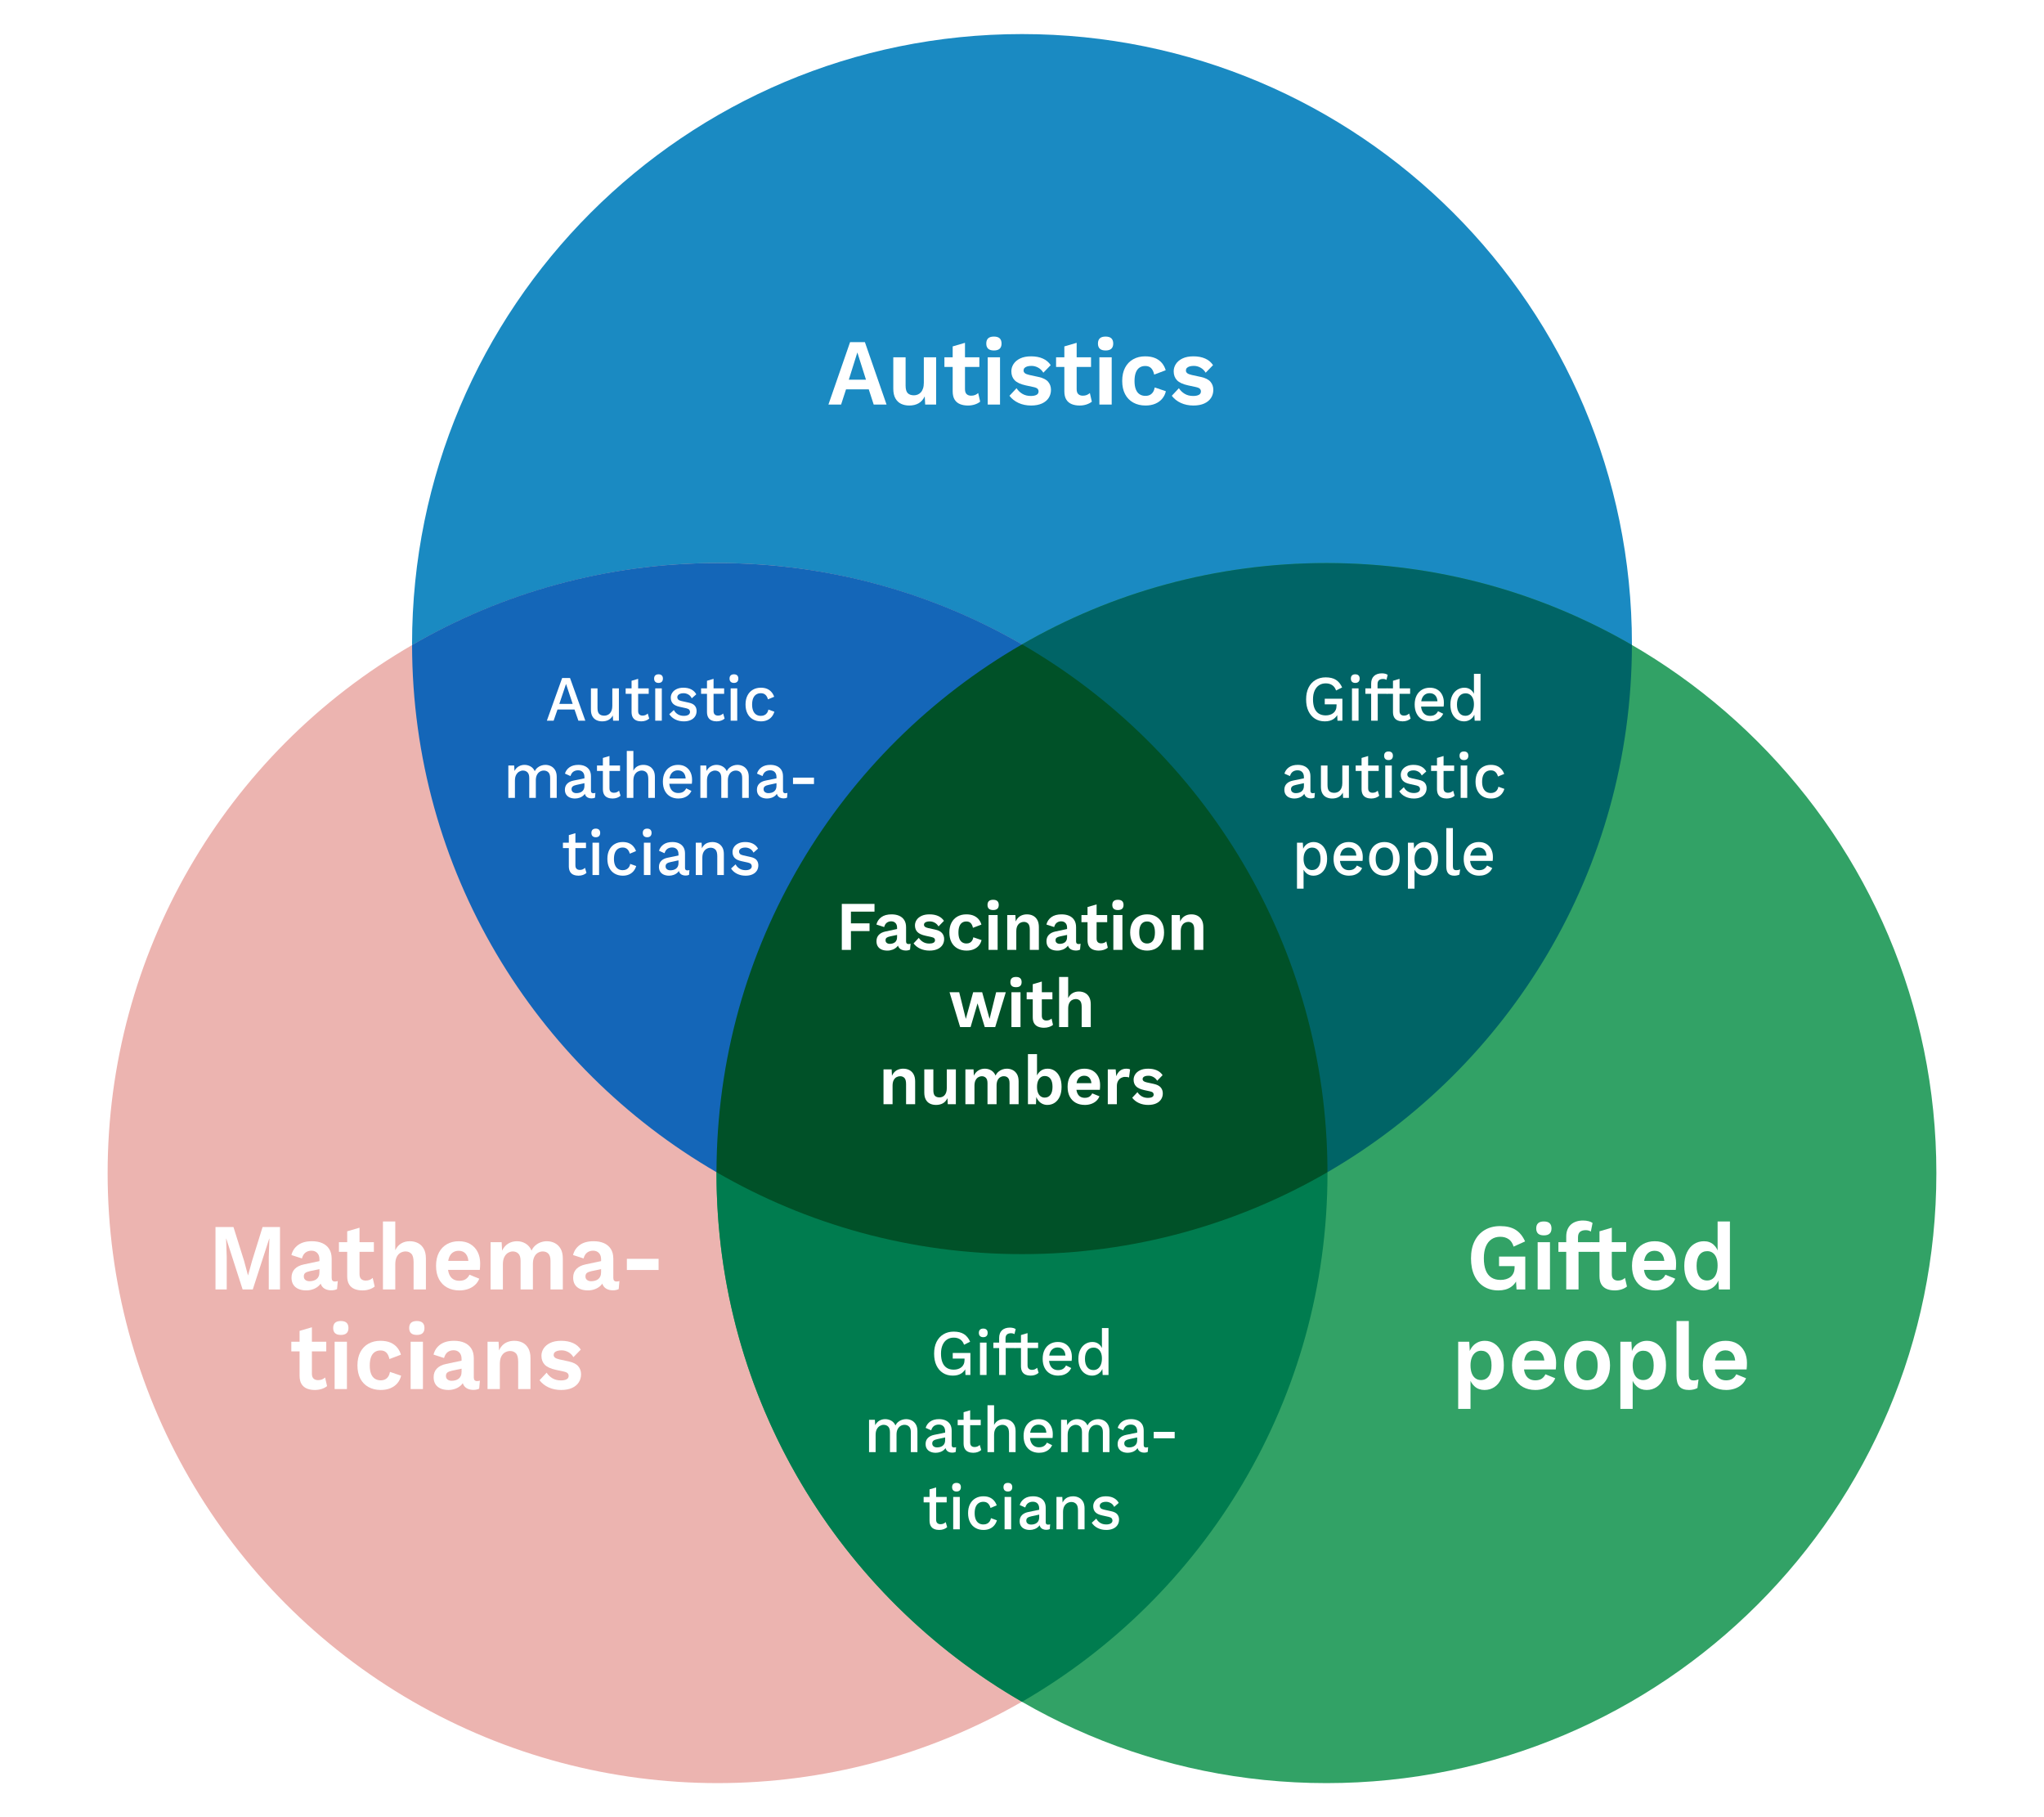 <?xml version="1.0" encoding="UTF-8"?>
<svg xmlns="http://www.w3.org/2000/svg" viewBox="0 0 900 800">
  <g id="Backround">
    <rect width="900" height="800" style="fill: #fff;"/>
  </g>
  <g id="Design">
    <path d="M718.558,283.563c0,148.322-120.242,268.558-268.561,268.558-148.322,0-268.563-120.237-268.563-268.558,0-148.324,120.242-268.563,268.563-268.563,148.319,0,268.561,120.239,268.561,268.563Z" style="fill: #1a8ac2;"/>
    <circle cx="315.951" cy="516.439" r="268.561" style="fill: #ecb4b0;"/>
    <path d="M852.61,516.439c0,148.324-120.239,268.561-268.561,268.561-148.324,0-268.574-120.237-268.574-268.561,0-148.322,120.249-268.561,268.574-268.561,148.322,0,268.561,120.239,268.561,268.561Z" style="fill: #32a266;"/>
    <path d="M315.481,516.045l134.517-232.368c-39.45-22.768-85.226-35.799-134.047-35.799-49.015,0-94.957,13.139-134.512,36.074.141,99.143,54.006,185.685,134.042,232.094Z" style="fill: #1466b8;"/>
    <path d="M449.998,283.677l134.509,232.371c80.039-46.408,133.907-132.954,134.047-232.101-39.554-22.933-85.493-36.07-134.504-36.07-48.822,0-94.6,13.031-134.052,35.799Z" style="fill: #006466;"/>
    <path d="M584.512,516.439c0-.13-.005-.26-.005-.39l-269.026-.003c-0.0.131-.005.262-.005.393,0,99.502,54.118,186.36,134.522,232.762,80.4-46.402,134.514-133.26,134.514-232.762Z" style="fill: #007c4f;"/>
    <path d="M449.998,283.677c-80.298,46.341-134.374,133.033-134.517,232.368,39.557,22.937,85.501,36.076,134.517,36.076,49.013,0,94.954-13.138,134.509-36.073-.142-99.337-54.214-186.03-134.509-232.371Z" style="fill: #005128;"/>
  </g>
  <g id="Text">
    <g>
      <rect x="308.361" y="148.173" width="283.27" height="55.964" style="fill: none;"/>
      <path d="M390.361,178.112h-5.657l-2.176-6.704h-10.008l-2.176,6.704h-5.578l9.534-27.483h6.526l9.534,27.483ZM373.746,167.161h7.557l-3.798-11.993-3.759,11.993Z" style="fill: #fff;"/>
      <path d="M400.33,178.529c-1.319,0-2.506-.25-3.561-.75-1.055-.5-1.893-1.297-2.512-2.395-.62-1.096-.93-2.519-.93-4.268v-13.825h5.42v12.451c0,1.61.316,2.727.949,3.352.633.625,1.543.937,2.729.937.554,0,1.094-.104,1.622-.312.527-.208.995-.534,1.404-.979.408-.444.731-1.021.969-1.728.237-.708.356-1.547.356-2.52v-11.201h5.42v20.82h-4.826l-.198-3.623c-.659,1.388-1.562,2.409-2.71,3.061s-2.525.979-4.134.979Z" style="fill: #fff;"/>
      <path d="M431.226,157.292v4.247h-15.389v-4.247h15.389ZM424.896,150.921v20.404c0,1.0.243,1.728.731,2.186.487.458,1.153.688,1.998.688.658,0,1.239-.104,1.74-.312s.949-.493,1.345-.854l.87,3.789c-.633.528-1.424.944-2.373,1.25s-1.952.458-3.007.458c-1.318,0-2.485-.208-3.501-.625-1.016-.417-1.807-1.083-2.373-1.999-.567-.916-.851-2.137-.851-3.665v-19.738l5.42-1.582Z" style="fill: #fff;"/>
      <path d="M437.634,154.293c-1.135,0-1.979-.256-2.532-.77s-.831-1.27-.831-2.27c0-1.027.277-1.797.831-2.311.554-.513,1.397-.771,2.532-.771,1.133,0,1.978.257,2.531.771.554.514.831,1.284.831,2.311,0,1-.277,1.756-.831,2.27s-1.398.77-2.531.77ZM440.323,157.292v20.82h-5.419v-20.82h5.419Z" style="fill: #fff;"/>
      <path d="M453.971,178.529c-2.004,0-3.831-.375-5.479-1.125-1.648-.75-2.987-1.804-4.016-3.165l3.125-3.332c.634 1,1.478,1.819,2.532,2.457,1.055.639,2.308.958,3.758.958,1.028,0,1.853-.159,2.473-.479.619-.319.93-.826.93-1.52,0-.444-.146-.826-.436-1.145-.29-.319-.87-.576-1.74-.771l-3.481-.75c-2.294-.5-3.923-1.256-4.886-2.27-.963-1.013-1.443-2.325-1.443-3.935,0-1.138.322-2.207.969-3.206.646-1,1.615-1.812,2.908-2.436,1.292-.625,2.9-.937,4.826-.937,1.978,0,3.698.327,5.162.979,1.464.652,2.617,1.618,3.462,2.894l-3.244,3.331c-.58-.971-1.339-1.713-2.274-2.228-.937-.513-1.919-.771-2.947-.771-.739,0-1.372.083-1.899.25s-.923.396-1.187.687-.396.66-.396,1.104c0,.444.185.826.554,1.145.369.319,1.042.59,2.018.812l4.035.875c1.951.417,3.349,1.118,4.193,2.103.844.985,1.266,2.172,1.266,3.56,0,1.333-.336,2.52-1.009,3.561-.672,1.041-1.661,1.86-2.967,2.457s-2.907.896-4.807.896Z" style="fill: #fff;"/>
      <path d="M480.396,157.292v4.247h-15.389v-4.247h15.389ZM474.067,150.921v20.404c0,1.0.243,1.728.731,2.186.487.458,1.153.688,1.998.688.658,0,1.239-.104,1.74-.312s.949-.493,1.345-.854l.87,3.789c-.633.528-1.424.944-2.373,1.25s-1.952.458-3.007.458c-1.318,0-2.485-.208-3.501-.625-1.016-.417-1.807-1.083-2.373-1.999-.567-.916-.851-2.137-.851-3.665v-19.738l5.42-1.582Z" style="fill: #fff;"/>
      <path d="M486.805,154.293c-1.135,0-1.979-.256-2.532-.77s-.831-1.27-.831-2.27c0-1.027.277-1.797.831-2.311.554-.513,1.397-.771,2.532-.771,1.133,0,1.978.257,2.531.771.554.514.831,1.284.831,2.311,0,1-.277,1.756-.831,2.27s-1.398.77-2.531.77ZM489.494,157.292v20.82h-5.419v-20.82h5.419Z" style="fill: #fff;"/>
      <path d="M504.21,156.875c1.767,0,3.264.271,4.49.812,1.226.541,2.215,1.277,2.967,2.207.751.93,1.285,1.964,1.602,3.102l-5.063,1.916c-.264-1.249-.712-2.193-1.345-2.832-.633-.638-1.49-.958-2.571-.958-1.003,0-1.859.243-2.571.729-.712.486-1.253,1.222-1.622,2.207-.369.986-.554,2.214-.554,3.685,0,1.472.191,2.693.573,3.665.383.972.937,1.693,1.662,2.165.725.473,1.575.708,2.552.708.791,0,1.463-.146,2.017-.437.555-.292,1.009-.714,1.365-1.27.356-.555.6-1.221.731-1.999l4.905,1.666c-.29,1.25-.83,2.346-1.621,3.29-.792.944-1.808,1.68-3.047,2.207-1.239.527-2.677.792-4.312.792-2.031,0-3.824-.43-5.38-1.291-1.557-.86-2.756-2.096-3.6-3.706-.845-1.61-1.267-3.553-1.267-5.83,0-2.276.422-4.219,1.267-5.83.844-1.61,2.03-2.846,3.56-3.706s3.284-1.291,5.262-1.291Z" style="fill: #fff;"/>
      <path d="M525.452,178.529c-2.004,0-3.831-.375-5.479-1.125-1.648-.75-2.987-1.804-4.016-3.165l3.125-3.332c.634 1,1.478,1.819,2.532,2.457,1.055.639,2.308.958,3.758.958,1.028,0,1.853-.159,2.473-.479.619-.319.93-.826.93-1.52,0-.444-.146-.826-.436-1.145-.29-.319-.87-.576-1.74-.771l-3.481-.75c-2.294-.5-3.923-1.256-4.886-2.27-.963-1.013-1.443-2.325-1.443-3.935,0-1.138.322-2.207.969-3.206.646-1,1.615-1.812,2.908-2.436,1.292-.625,2.9-.937,4.826-.937,1.978,0,3.698.327,5.162.979,1.464.652,2.617,1.618,3.462,2.894l-3.244,3.331c-.58-.971-1.339-1.713-2.274-2.228-.937-.513-1.919-.771-2.947-.771-.739,0-1.372.083-1.899.25s-.923.396-1.187.687-.396.66-.396,1.104c0,.444.185.826.554,1.145.369.319,1.042.59,2.018.812l4.035.875c1.951.417,3.349,1.118,4.193,2.103.844.985,1.266,2.172,1.266,3.56,0,1.333-.336,2.52-1.009,3.561-.672,1.041-1.661,1.86-2.967,2.457s-2.907.896-4.807.896Z" style="fill: #fff;"/>
    </g>
    <g>
      <rect x="350.021" y="396.126" width="199.951" height="104.63" style="fill: none;"/>
      <path d="M385.055,401.342h-10.377v5.155h8.19v3.406h-8.19v8.284h-4.022v-20.25h14.399v3.406Z" style="fill: #fff;"/>
      <path d="M394.995,408.399c0-.879-.238-1.565-.714-2.056-.477-.491-1.104-.736-1.881-.736-.719,0-1.351.195-1.895.583-.544.389-.942,1.033-1.195,1.933l-3.41-1.104c.33-1.35,1.054-2.434,2.172-3.252,1.117-.818,2.618-1.228,4.503-1.228,1.283,0,2.4.21,3.353.629s1.695,1.048,2.229,1.887c.534.839.802,1.893.802,3.161v6.229c0,.777.35,1.166,1.05,1.166.33,0,.641-.051.933-.154l-.233,2.608c-.506.266-1.137.399-1.895.399-.681,0-1.293-.123-1.837-.369-.544-.245-.972-.618-1.282-1.12-.311-.501-.466-1.13-.466-1.887v-.123l.699-.123c-.116.777-.438,1.437-.962,1.979s-1.161.956-1.909,1.243c-.748.286-1.521.429-2.317.429-.991,0-1.847-.159-2.565-.476s-1.272-.782-1.661-1.396-.583-1.37-.583-2.271c0-1.145.35-2.081,1.05-2.808.699-.726,1.7-1.222,3.002-1.488l5.479-1.166-.028,2.608-3.498.736c-.661.144-1.162.333-1.501.568-.341.235-.511.619-.511,1.15,0,.512.18.9.539,1.166.359.266.792.399,1.298.399.408,0,.806-.051,1.194-.153.389-.102.738-.266,1.05-.491.311-.225.554-.531.729-.92.175-.388.263-.859.263-1.411v-4.142Z" style="fill: #fff;"/>
      <path d="M409.249,418.493c-1.478,0-2.823-.276-4.037-.828-1.215-.552-2.201-1.33-2.959-2.332l2.303-2.455c.467.736,1.088,1.34,1.865,1.81.777.471,1.7.706,2.77.706.758,0,1.365-.118,1.822-.353.456-.235.685-.608.685-1.12,0-.327-.107-.608-.32-.844-.215-.235-.642-.424-1.283-.567l-2.564-.552c-1.691-.368-2.891-.925-3.601-1.672-.709-.747-1.063-1.713-1.063-2.899,0-.838.237-1.626.714-2.363s1.19-1.334,2.143-1.795c.952-.46,2.138-.69,3.557-.69,1.457,0,2.725.241,3.804.721,1.078.481,1.928,1.192,2.55,2.132l-2.39,2.455c-.428-.715-.986-1.263-1.676-1.641-.69-.378-1.414-.568-2.172-.568-.544,0-1.011.062-1.399.184s-.681.292-.874.506c-.194.215-.292.486-.292.813,0,.328.136.609.408.844.272.235.768.435,1.486.599l2.974.644c1.438.307,2.468.824,3.09,1.55.621.726.933,1.601.933,2.623,0,.982-.248,1.856-.743,2.624-.496.767-1.225,1.371-2.187,1.81-.962.44-2.143.66-3.541.66Z" style="fill: #fff;"/>
      <path d="M425.455,402.538c1.302,0,2.404.2,3.308.599.904.399,1.633.941,2.187,1.626.554.686.947,1.447,1.181,2.286l-3.731,1.411c-.194-.92-.524-1.616-.991-2.086-.466-.47-1.098-.706-1.895-.706-.738,0-1.37.179-1.895.537s-.923.9-1.195,1.626c-.271.727-.407,1.631-.407,2.715,0,1.084.141,1.984.422,2.7.282.716.689,1.248,1.225,1.596.534.348,1.161.521,1.88.521.583,0,1.079-.107,1.486-.322.408-.215.744-.526,1.006-.936.263-.409.442-.899.539-1.473l3.615,1.228c-.215.92-.612,1.729-1.195,2.424-.583.696-1.331,1.238-2.245,1.626-.913.389-1.972.583-3.177.583-1.497,0-2.817-.317-3.964-.951-1.147-.634-2.031-1.544-2.653-2.73-.622-1.186-.933-2.618-.933-4.296,0-1.677.311-3.109.933-4.295.622-1.186,1.497-2.097,2.624-2.731,1.127-.634,2.419-.951,3.877-.951Z" style="fill: #fff;"/>
      <path d="M437.289,400.636c-.836,0-1.458-.188-1.866-.567-.408-.378-.611-.936-.611-1.672,0-.756.203-1.324.611-1.703s1.03-.568,1.866-.568c.835,0,1.457.189,1.865.568s.612.946.612,1.703c0,.736-.204,1.294-.612,1.672-.408.379-1.03.567-1.865.567ZM439.271,402.845v15.341h-3.993v-15.341h3.993Z" style="fill: #fff;"/>
      <path d="M443.497,418.187v-15.341h3.585l.233,4.603-.495-.491c.233-1.002.602-1.831,1.107-2.485.505-.654,1.122-1.14,1.851-1.458.729-.317,1.53-.476,2.405-.476,1.01,0,1.909.205,2.696.614.787.41,1.408,1.028,1.865,1.856.456.829.686,1.867.686,3.114v10.064h-3.994v-8.867c0-1.309-.243-2.214-.729-2.715-.486-.501-1.117-.752-1.895-.752-.544,0-1.074.138-1.589.414-.515.276-.933.721-1.253,1.335-.321.614-.481,1.432-.481,2.455v8.131h-3.993Z" style="fill: #fff;"/>
      <path d="M469.848,408.399c0-.879-.238-1.565-.714-2.056-.477-.491-1.104-.736-1.881-.736-.719,0-1.351.195-1.895.583-.544.389-.942,1.033-1.195,1.933l-3.41-1.104c.33-1.35,1.054-2.434,2.172-3.252,1.117-.818,2.618-1.228,4.503-1.228,1.283,0,2.4.21,3.353.629s1.695,1.048,2.229,1.887c.534.839.802,1.893.802,3.161v6.229c0,.777.35,1.166,1.05,1.166.33,0,.641-.051.933-.154l-.233,2.608c-.506.266-1.137.399-1.895.399-.681,0-1.293-.123-1.837-.369-.544-.245-.972-.618-1.282-1.12-.311-.501-.466-1.13-.466-1.887v-.123l.699-.123c-.116.777-.438,1.437-.962,1.979s-1.161.956-1.909,1.243c-.748.286-1.521.429-2.317.429-.991,0-1.847-.159-2.565-.476s-1.272-.782-1.661-1.396-.583-1.37-.583-2.271c0-1.145.35-2.081,1.05-2.808.699-.726,1.7-1.222,3.002-1.488l5.479-1.166-.028,2.608-3.498.736c-.661.144-1.162.333-1.501.568-.341.235-.511.619-.511,1.15,0,.512.18.9.539,1.166.359.266.792.399,1.298.399.408,0,.806-.051,1.194-.153.389-.102.738-.266,1.05-.491.311-.225.554-.531.729-.92.175-.388.263-.859.263-1.411v-4.142Z" style="fill: #fff;"/>
      <path d="M487.512,402.845v3.129h-11.339v-3.129h11.339ZM482.848,398.151v15.034c0,.736.18,1.273.539,1.611.359.338.851.506,1.473.506.485,0,.913-.077,1.282-.23s.699-.363.991-.629l.642,2.792c-.467.389-1.05.696-1.749.92-.7.225-1.438.337-2.216.337-.972,0-1.832-.153-2.579-.46-.749-.307-1.332-.798-1.749-1.473-.418-.675-.627-1.575-.627-2.7v-14.544l3.993-1.166Z" style="fill: #fff;"/>
      <path d="M492.234,400.636c-.836,0-1.458-.188-1.866-.567-.408-.378-.611-.936-.611-1.672,0-.756.203-1.324.611-1.703s1.03-.568,1.866-.568c.835,0,1.457.189,1.865.568s.612.946.612,1.703c0,.736-.204,1.294-.612,1.672-.408.379-1.03.567-1.865.567ZM494.216,402.845v15.341h-3.993v-15.341h3.993Z" style="fill: #fff;"/>
      <path d="M505.088,402.538c1.477,0,2.774.317,3.892.951,1.117.634,1.992,1.545,2.624,2.731.631,1.187.947,2.619.947,4.295,0,1.657-.316,3.084-.947,4.28-.632,1.197-1.507,2.112-2.624,2.746-1.117.634-2.415.951-3.892.951-1.457,0-2.75-.317-3.876-.951-1.128-.634-2.007-1.549-2.639-2.746-.631-1.196-.947-2.623-.947-4.28,0-1.677.316-3.109.947-4.295.632-1.186,1.511-2.097,2.639-2.731,1.126-.634,2.419-.951,3.876-.951ZM505.088,405.668c-.738,0-1.365.179-1.88.537s-.908.895-1.181,1.611c-.271.716-.407,1.616-.407,2.7,0,1.084.136,1.984.407,2.7.272.716.666,1.253,1.181,1.611.515.358,1.142.537,1.88.537.719,0,1.336-.179,1.852-.537.515-.357.908-.895,1.181-1.611.271-.716.408-1.616.408-2.7,0-1.084-.137-1.983-.408-2.7-.272-.716-.666-1.253-1.181-1.611-.516-.358-1.133-.537-1.852-.537Z" style="fill: #fff;"/>
      <path d="M515.902,418.187v-15.341h3.585l.233,4.603-.495-.491c.233-1.002.602-1.831,1.107-2.485.505-.654,1.122-1.14,1.851-1.458.729-.317,1.53-.476,2.405-.476,1.01,0,1.909.205,2.696.614.787.41,1.408,1.028,1.865,1.856.456.829.686,1.867.686,3.114v10.064h-3.994v-8.867c0-1.309-.243-2.214-.729-2.715-.486-.501-1.117-.752-1.895-.752-.544,0-1.074.138-1.589.414-.515.276-.933.721-1.253,1.335-.321.614-.481,1.432-.481,2.455v8.131h-3.993Z" style="fill: #fff;"/>
      <path d="M438.615,436.815h4.256l-4.664,15.341h-4.605l-3.177-10.432-3.061,10.432h-4.605l-4.664-15.341h4.256l2.915,11.751,3.235-11.751h3.964l3.265,11.751,2.886-11.751Z" style="fill: #fff;"/>
      <path d="M447.36,434.606c-.836,0-1.458-.188-1.866-.567-.408-.378-.611-.936-.611-1.672,0-.756.203-1.324.611-1.703s1.03-.568,1.866-.568c.835,0,1.457.189,1.865.568s.612.946.612,1.703c0,.736-.204,1.294-.612,1.672-.408.379-1.03.567-1.865.567ZM449.342,436.815v15.341h-3.993v-15.341h3.993Z" style="fill: #fff;"/>
      <path d="M463.392,436.815v3.129h-11.339v-3.129h11.339ZM458.728,432.121v15.034c0,.736.18,1.273.539,1.611.359.338.851.506,1.473.506.485,0,.913-.077,1.282-.23s.699-.363.991-.629l.642,2.792c-.467.389-1.05.696-1.749.92-.7.225-1.438.337-2.216.337-.972,0-1.832-.153-2.579-.46-.749-.307-1.332-.798-1.749-1.473-.418-.675-.627-1.575-.627-2.7v-14.544l3.993-1.166Z" style="fill: #fff;"/>
      <path d="M466.336,452.157v-22.061h3.993v9.328c.467-.982,1.108-1.713,1.924-2.194.816-.48,1.739-.721,2.77-.721,1.01,0,1.909.205,2.696.614.787.41,1.408,1.028,1.865,1.856.456.829.686,1.867.686,3.114v10.064h-3.994v-8.836c0-1.33-.243-2.245-.729-2.746-.486-.501-1.107-.752-1.865-.752-.564,0-1.104.138-1.618.414-.515.276-.933.727-1.253,1.35-.321.625-.481,1.447-.481,2.47v8.1h-3.993Z" style="fill: #fff;"/>
      <path d="M389.019,486.127v-15.341h3.585l.233,4.603-.495-.491c.233-1.002.602-1.831,1.107-2.485.505-.654,1.122-1.14,1.851-1.458.729-.317,1.53-.476,2.405-.476,1.01,0,1.909.205,2.696.614.787.41,1.408,1.028,1.865,1.856.456.829.686,1.867.686,3.114v10.064h-3.994v-8.867c0-1.309-.243-2.214-.729-2.715-.486-.501-1.117-.752-1.895-.752-.544,0-1.074.138-1.589.414-.515.276-.933.721-1.253,1.335-.321.614-.481,1.432-.481,2.455v8.131h-3.993Z" style="fill: #fff;"/>
      <path d="M412.134,486.434c-.973,0-1.847-.184-2.624-.552s-1.395-.956-1.851-1.764c-.457-.808-.685-1.856-.685-3.145v-10.187h3.993v9.174c0,1.187.233,2.01.699,2.47.467.46,1.137.69,2.012.69.407,0,.806-.077,1.194-.23.389-.154.733-.394,1.035-.721.301-.327.539-.752.714-1.273s.263-1.14.263-1.856v-8.253h3.993v15.341h-3.556l-.146-2.669c-.485,1.023-1.151,1.775-1.996,2.255-.846.48-1.861.721-3.046.721Z" style="fill: #fff;"/>
      <path d="M425.075,486.127v-15.341h3.585l.146,2.761c.485-1.022,1.151-1.79,1.996-2.301.846-.511,1.783-.767,2.813-.767,1.049,0,1.996.256,2.842.767.845.512,1.481,1.269,1.909,2.271.311-.675.729-1.237,1.253-1.688.525-.45,1.108-.787,1.749-1.012.642-.225,1.292-.338,1.953-.338.952,0,1.822.205,2.608.614.787.41,1.414,1.023,1.881,1.841.466.818.699,1.861.699,3.129v10.064h-3.993v-9.235c0-1.125-.233-1.923-.7-2.394-.466-.47-1.068-.706-1.807-.706-.583,0-1.122.153-1.618.46-.495.307-.884.762-1.166,1.365-.281.604-.422,1.355-.422,2.255v8.254h-3.994v-9.235c0-1.125-.238-1.923-.714-2.394-.477-.47-1.083-.706-1.821-.706-.506,0-1.006.144-1.502.43-.495.287-.903.736-1.224,1.35-.321.613-.481,1.422-.481,2.424v8.131h-3.993Z" style="fill: #fff;"/>
      <path d="M461.189,486.434c-.894,0-1.705-.199-2.434-.598s-1.331-.951-1.807-1.657c-.477-.706-.802-1.499-.977-2.378l.407-.552-.232,4.878h-3.527v-22.061h3.993v11.046l-.379-.645c.311-1.145.904-2.096,1.778-2.854.874-.756,1.972-1.135,3.294-1.135,1.146,0,2.186.317,3.119.951.933.634,1.666,1.545,2.2,2.731.534,1.187.802,2.629.802,4.326,0,1.657-.268,3.079-.802,4.265-.534,1.187-1.272,2.097-2.215,2.73-.943.634-2.017.951-3.222.951ZM459.995,483.212c1.068,0,1.909-.403,2.521-1.212.611-.808.918-1.989.918-3.544,0-1.554-.302-2.735-.904-3.543s-1.438-1.212-2.506-1.212c-.7,0-1.303.195-1.808.583-.506.389-.899.941-1.181,1.657-.282.716-.423,1.564-.423,2.546,0,1.002.141,1.856.423,2.562.281.706.68,1.243,1.195,1.611.515.368,1.103.552,1.764.552Z" style="fill: #fff;"/>
      <path d="M477.659,486.434c-1.535,0-2.871-.317-4.008-.951-1.137-.634-2.017-1.544-2.639-2.73-.622-1.186-.933-2.618-.933-4.296,0-1.677.311-3.109.933-4.295.622-1.186,1.491-2.097,2.609-2.731,1.117-.634,2.395-.951,3.833-.951,1.477,0,2.729.312,3.76.936,1.03.624,1.817,1.473,2.361,2.547.544,1.074.816,2.296.816,3.667,0,.409-.01.798-.029,1.166s-.049.695-.088.981h-11.63v-2.915h9.882l-1.924.736c0-1.289-.277-2.281-.831-2.976s-1.336-1.043-2.347-1.043c-.738,0-1.375.184-1.909.552-.535.368-.938.916-1.21,1.642-.272.727-.408,1.642-.408,2.746,0,1.084.15,1.979.452,2.685.301.706.729,1.233,1.282,1.581.555.348,1.22.521,1.997.521.854,0,1.545-.174,2.069-.521.525-.348.933-.829,1.225-1.442l3.177,1.289c-.311.798-.782,1.483-1.413,2.056-.632.573-1.38,1.007-2.245,1.304-.864.296-1.792.445-2.783.445Z" style="fill: #fff;"/>
      <path d="M487.773,486.127v-15.341h3.469l.263,3.007c.388-1.063.957-1.882,1.705-2.455.748-.572,1.686-.859,2.812-.859.33,0,.632.031.903.092.272.062.496.144.671.246l-.467,3.528c-.194-.082-.433-.143-.714-.184-.282-.041-.646-.062-1.093-.062-.583,0-1.147.149-1.69.445-.545.296-.991.747-1.341,1.35-.351.604-.525,1.366-.525,2.286v7.947h-3.993Z" style="fill: #fff;"/>
      <path d="M505.525,486.434c-1.478,0-2.823-.276-4.037-.828-1.215-.552-2.201-1.33-2.959-2.332l2.303-2.455c.467.736,1.088,1.34,1.865,1.81.777.471,1.7.706,2.77.706.758,0,1.365-.118,1.822-.353.456-.235.685-.608.685-1.12,0-.327-.107-.608-.32-.844-.215-.235-.642-.424-1.283-.567l-2.564-.552c-1.691-.368-2.891-.925-3.601-1.672-.709-.747-1.063-1.713-1.063-2.899,0-.838.237-1.626.714-2.363s1.19-1.334,2.143-1.795c.952-.46,2.138-.69,3.557-.69,1.457,0,2.725.241,3.804.721,1.078.481,1.928,1.192,2.55,2.132l-2.39,2.455c-.428-.715-.986-1.263-1.676-1.641-.69-.378-1.414-.568-2.172-.568-.544,0-1.011.062-1.399.184s-.681.292-.874.506c-.194.215-.292.486-.292.813,0,.328.136.609.408.844.272.235.768.435,1.486.599l2.974.644c1.438.307,2.468.824,3.09,1.55.621.726.933,1.601.933,2.623,0,.982-.248,1.856-.743,2.624-.496.767-1.225,1.371-2.187,1.81-.962.44-2.143.66-3.541.66Z" style="fill: #fff;"/>
    </g>
    <g>
      <rect x="50.762" y="537.739" width="283.27" height="109.385" style="fill: none;"/>
      <path d="M123.288,540.195v27.483h-4.945v-14.325l.277-8.037h-.079l-7.239,22.361h-4.471l-7.199-22.361h-.079l.276,8.037v14.325h-4.944v-27.483h7.911l4.708,14.991,1.661,6.205h.079l1.701-6.163,4.668-15.032h7.675Z" style="fill: #fff;"/>
      <path d="M140.653,554.395c0-1.193-.323-2.124-.969-2.79-.646-.667-1.497-1-2.552-1-.976,0-1.833.264-2.571.791-.738.528-1.279,1.402-1.622,2.624l-4.628-1.499c.448-1.832,1.431-3.303,2.947-4.414,1.516-1.11,3.554-1.666,6.111-1.666,1.741,0,3.257.285,4.55.854,1.292.569,2.301,1.423,3.026,2.561.725,1.139,1.088,2.568,1.088,4.289v8.453c0,1.055.475,1.582,1.424,1.582.448,0,.87-.069,1.266-.208l-.316,3.54c-.686.36-1.543.542-2.571.542-.924,0-1.754-.167-2.492-.5s-1.319-.839-1.74-1.52c-.423-.68-.633-1.533-.633-2.561v-.167l.949-.167c-.158,1.056-.594,1.951-1.306,2.686-.712.736-1.576,1.298-2.591,1.687-1.016.388-2.064.583-3.146.583-1.345,0-2.506-.215-3.48-.646-.977-.43-1.729-1.062-2.255-1.895-.528-.833-.792-1.86-.792-3.082,0-1.554.475-2.825,1.425-3.81.949-.985,2.307-1.659,4.074-2.02l7.438-1.583-.04,3.54-4.747 1c-.896.194-1.576.451-2.037.77-.462.32-.692.84-.692,1.562,0,.694.243,1.222.731,1.583.488.361,1.074.542,1.761.542.554,0,1.094-.069,1.622-.208.527-.139,1.002-.36,1.424-.666.422-.305.752-.722.989-1.25.237-.527.355-1.166.355-1.916v-5.622Z" style="fill: #fff;"/>
      <path d="M164.626,546.858v4.247h-15.389v-4.247h15.389ZM158.297,540.487v20.404c0,1.0.243,1.728.731,2.186.487.458,1.153.688,1.998.688.658,0,1.239-.104,1.74-.312s.949-.493,1.345-.854l.87,3.789c-.633.528-1.424.944-2.373,1.25s-1.952.458-3.007.458c-1.318,0-2.485-.208-3.501-.625-1.016-.417-1.807-1.083-2.373-1.999-.567-.916-.851-2.137-.851-3.665v-19.738l5.42-1.582Z" style="fill: #fff;"/>
      <path d="M168.621,567.678v-29.94h5.419v12.659c.633-1.333,1.504-2.325,2.611-2.978,1.107-.652,2.359-.979,3.758-.979,1.371,0,2.591.278,3.659.833,1.068.556,1.912,1.395,2.532,2.52.619,1.125.93,2.534.93,4.227v13.658h-5.42v-11.993c0-1.804-.33-3.046-.989-3.727s-1.503-1.021-2.531-1.021c-.766,0-1.497.188-2.196.562-.698.375-1.266.986-1.7,1.833-.436.847-.653,1.964-.653,3.352v10.993h-5.419Z" style="fill: #fff;"/>
      <path d="M202.285,568.095c-2.084,0-3.897-.43-5.439-1.291-1.543-.86-2.736-2.096-3.58-3.706-.845-1.61-1.267-3.553-1.267-5.83,0-2.276.422-4.219,1.267-5.83.844-1.61,2.023-2.846,3.54-3.706s3.25-1.291,5.202-1.291c2.004,0,3.705.423,5.104,1.27,1.397.847,2.465,1.999,3.204,3.456.737,1.458,1.107,3.117,1.107,4.976,0,.556-.014,1.083-.04,1.583s-.065.944-.118,1.333h-15.784v-3.956h13.41l-2.61 1c0-1.749-.376-3.095-1.128-4.039-.751-.943-1.813-1.416-3.185-1.416-1.002,0-1.865.25-2.591.75-.726.5-1.272,1.243-1.642,2.228-.369.986-.554,2.228-.554,3.727,0,1.472.204,2.686.613,3.644.408.958.989,1.673,1.74,2.145.752.473,1.655.708,2.71.708,1.16,0,2.097-.235,2.809-.708.712-.472,1.266-1.124,1.661-1.957l4.312,1.749c-.422,1.083-1.062,2.013-1.919,2.79-.857.777-1.873,1.368-3.046,1.77-1.174.402-2.433.604-3.777.604Z" style="fill: #fff;"/>
      <path d="M216.012,567.678v-20.82h4.865l.198,3.748c.658-1.388,1.562-2.429,2.709-3.123,1.147-.694,2.42-1.041,3.818-1.041,1.424,0,2.709.347,3.856,1.041,1.147.694,2.011,1.722,2.591,3.082.422-.917.989-1.68,1.701-2.291.712-.61,1.504-1.068,2.374-1.374.87-.305,1.753-.458,2.65-.458,1.292,0,2.473.278,3.54.833,1.068.556,1.919,1.389,2.552,2.499.633,1.111.949,2.526.949,4.248v13.658h-5.419v-12.534c0-1.527-.316-2.609-.95-3.248-.633-.639-1.45-.958-2.452-.958-.791,0-1.523.208-2.195.625-.673.417-1.2,1.035-1.583,1.853-.382.819-.573,1.839-.573,3.061v11.201h-5.42v-12.534c0-1.527-.323-2.609-.969-3.248-.646-.639-1.471-.958-2.473-.958-.686,0-1.364.195-2.037.583-.673.389-1.227 1-1.661,1.832-.436.833-.653,1.93-.653,3.29v11.035h-5.419Z" style="fill: #fff;"/>
      <path d="M264.668,554.395c0-1.193-.323-2.124-.969-2.79-.646-.667-1.497-1-2.552-1-.976,0-1.833.264-2.571.791-.738.528-1.279,1.402-1.622,2.624l-4.628-1.499c.448-1.832,1.431-3.303,2.947-4.414,1.516-1.11,3.554-1.666,6.111-1.666,1.741,0,3.257.285,4.55.854,1.292.569,2.301,1.423,3.026,2.561.725,1.139,1.088,2.568,1.088,4.289v8.453c0,1.055.475,1.582,1.424,1.582.448,0,.87-.069,1.266-.208l-.316,3.54c-.686.36-1.543.542-2.571.542-.924,0-1.754-.167-2.492-.5s-1.319-.839-1.74-1.52c-.423-.68-.633-1.533-.633-2.561v-.167l.949-.167c-.158,1.056-.594,1.951-1.306,2.686-.712.736-1.576,1.298-2.591,1.687-1.016.388-2.064.583-3.146.583-1.345,0-2.506-.215-3.48-.646-.977-.43-1.729-1.062-2.255-1.895-.528-.833-.792-1.86-.792-3.082,0-1.554.475-2.825,1.425-3.81.949-.985,2.307-1.659,4.074-2.02l7.438-1.583-.04,3.54-4.747 1c-.896.194-1.576.451-2.037.77-.462.32-.692.84-.692,1.562,0,.694.243,1.222.731,1.583.488.361,1.074.542,1.761.542.554,0,1.094-.069,1.622-.208.527-.139,1.002-.36,1.424-.666.422-.305.752-.722.989-1.25.237-.527.355-1.166.355-1.916v-5.622Z" style="fill: #fff;"/>
      <path d="M289.985,554.187v4.914h-13.964v-4.914h13.964Z" style="fill: #fff;"/>
      <path d="M143.66,590.69v4.247h-15.389v-4.247h15.389ZM137.331,584.319v20.404c0,1.0.243,1.728.731,2.186.487.458,1.153.688,1.998.688.658,0,1.239-.104,1.74-.312s.949-.493,1.345-.854l.87,3.789c-.633.528-1.424.944-2.373,1.25s-1.952.458-3.007.458c-1.318,0-2.485-.208-3.501-.625-1.016-.417-1.807-1.083-2.373-1.999-.567-.916-.851-2.137-.851-3.665v-19.738l5.42-1.582Z" style="fill: #fff;"/>
      <path d="M150.068,587.692c-1.135,0-1.979-.256-2.532-.77s-.831-1.27-.831-2.27c0-1.027.277-1.797.831-2.311.554-.513,1.397-.771,2.532-.771,1.133,0,1.978.257,2.531.771.554.514.831,1.284.831,2.311,0,1-.277,1.756-.831,2.27s-1.398.77-2.531.77ZM152.758,590.69v20.82h-5.419v-20.82h5.419Z" style="fill: #fff;"/>
      <path d="M167.474,590.274c1.767,0,3.264.271,4.49.812,1.226.541,2.215,1.277,2.967,2.207.751.93,1.285,1.964,1.602,3.102l-5.063,1.916c-.264-1.249-.712-2.193-1.345-2.832-.633-.638-1.49-.958-2.571-.958-1.003,0-1.859.243-2.571.729-.712.486-1.253,1.222-1.622,2.207-.369.986-.554,2.214-.554,3.685,0,1.472.191,2.693.573,3.665.383.972.937,1.693,1.662,2.165.725.473,1.575.708,2.552.708.791,0,1.463-.146,2.017-.437.555-.292,1.009-.714,1.365-1.27.356-.555.6-1.221.731-1.999l4.905,1.666c-.29,1.25-.83,2.346-1.621,3.29-.792.944-1.808,1.68-3.047,2.207-1.239.527-2.677.792-4.312.792-2.031,0-3.824-.43-5.38-1.291-1.557-.86-2.756-2.096-3.6-3.706-.845-1.61-1.267-3.553-1.267-5.83,0-2.276.422-4.219,1.267-5.83.844-1.61,2.03-2.846,3.56-3.706s3.284-1.291,5.262-1.291Z" style="fill: #fff;"/>
      <path d="M183.535,587.692c-1.135,0-1.979-.256-2.532-.77s-.831-1.27-.831-2.27c0-1.027.277-1.797.831-2.311.554-.513,1.397-.771,2.532-.771,1.133,0,1.978.257,2.531.771.554.514.831,1.284.831,2.311,0,1-.277,1.756-.831,2.27s-1.398.77-2.531.77ZM186.225,590.69v20.82h-5.419v-20.82h5.419Z" style="fill: #fff;"/>
      <path d="M203.234,598.227c0-1.193-.323-2.124-.969-2.79-.646-.667-1.497-1-2.552-1-.976,0-1.833.264-2.571.791-.738.528-1.279,1.402-1.622,2.624l-4.628-1.499c.448-1.832,1.431-3.303,2.947-4.414,1.516-1.11,3.554-1.666,6.111-1.666,1.741,0,3.257.285,4.55.854,1.292.569,2.301,1.423,3.026,2.561.725,1.139,1.088,2.568,1.088,4.289v8.453c0,1.055.475,1.582,1.424,1.582.448,0,.87-.069,1.266-.208l-.316,3.54c-.686.36-1.543.542-2.571.542-.924,0-1.754-.167-2.492-.5s-1.319-.839-1.74-1.52c-.423-.68-.633-1.533-.633-2.561v-.167l.949-.167c-.158,1.056-.594,1.951-1.306,2.686-.712.736-1.576,1.298-2.591,1.687-1.016.388-2.064.583-3.146.583-1.345,0-2.506-.215-3.48-.646-.977-.43-1.729-1.062-2.255-1.895-.528-.833-.792-1.86-.792-3.082,0-1.554.475-2.825,1.425-3.81.949-.985,2.307-1.659,4.074-2.02l7.438-1.583-.04,3.54-4.747 1c-.896.194-1.576.451-2.037.77-.462.32-.692.84-.692,1.562,0,.694.243,1.222.731,1.583.488.361,1.074.542,1.761.542.554,0,1.094-.069,1.622-.208.527-.139,1.002-.36,1.424-.666.422-.305.752-.722.989-1.25.237-.527.355-1.166.355-1.916v-5.622Z" style="fill: #fff;"/>
      <path d="M214.667,611.511v-20.82h4.865l.316,6.246-.672-.667c.316-1.36.816-2.484,1.503-3.373.686-.888,1.522-1.547,2.512-1.978.989-.43,2.077-.646,3.264-.646,1.371,0,2.591.278,3.659.833,1.068.556,1.912,1.395,2.532,2.52.619,1.125.93,2.534.93,4.227v13.658h-5.42v-12.034c0-1.776-.33-3.005-.989-3.685s-1.517-1.021-2.571-1.021c-.738,0-1.457.188-2.156.562-.698.375-1.266.979-1.7,1.812-.436.833-.653,1.943-.653,3.332v11.035h-5.419Z" style="fill: #fff;"/>
      <path d="M247.064,611.927c-2.004,0-3.831-.375-5.479-1.125-1.648-.75-2.987-1.804-4.016-3.165l3.125-3.332c.634 1,1.478,1.819,2.532,2.457,1.055.639,2.308.958,3.758.958,1.028,0,1.853-.159,2.473-.479.619-.319.93-.826.93-1.52,0-.444-.146-.826-.436-1.145-.29-.319-.87-.576-1.74-.771l-3.481-.75c-2.294-.5-3.923-1.256-4.886-2.27-.963-1.013-1.443-2.325-1.443-3.935,0-1.138.322-2.207.969-3.206.646-1,1.615-1.812,2.908-2.436,1.292-.625,2.9-.937,4.826-.937,1.978,0,3.698.327,5.162.979,1.464.652,2.617,1.618,3.462,2.894l-3.244,3.331c-.58-.971-1.339-1.713-2.274-2.228-.937-.513-1.919-.771-2.947-.771-.739,0-1.372.083-1.899.25s-.923.396-1.187.687-.396.66-.396,1.104c0,.444.185.826.554,1.145.369.319,1.042.59,2.018.812l4.035.875c1.951.417,3.349,1.118,4.193,2.103.844.985,1.266,2.172,1.266,3.56,0,1.333-.336,2.52-1.009,3.561-.672,1.041-1.661,1.86-2.967,2.457s-2.907.896-4.807.896Z" style="fill: #fff;"/>
    </g>
    <g>
      <rect x="186.411" y="296.632" width="209.521" height="113.444" style="fill: none;"/>
      <path d="M257.731,317.288h-3.059l-1.705-4.929h-7.498l-1.705,4.929h-2.978l6.74-18.804h3.464l6.74,18.804ZM246.282,309.88h5.873l-2.923-8.775-2.95,8.775Z" style="fill: #fff;"/>
      <path d="M265.12,317.572c-.885,0-1.701-.171-2.449-.513-.749-.342-1.35-.893-1.801-1.652-.451-.759-.676-1.748-.676-2.963v-9.402h2.896v8.633c0,1.292.262,2.18.785,2.664s1.254.727,2.192.727c.451,0,.889-.081,1.312-.242.424-.161.808-.417,1.15-.77.343-.351.609-.802.799-1.353s.284-1.197.284-1.938v-7.721h2.896v14.246h-2.544l-.135-2.308c-.47.893-1.102,1.548-1.896,1.966s-1.731.626-2.814.626Z" style="fill: #fff;"/>
      <path d="M285.637,303.042v2.393h-10.149v-2.393h10.149ZM280.981,298.854v14.16c0,.703.176,1.215.527,1.538.353.323.826.484,1.422.484.486,0,.91-.081,1.271-.242.361-.161.694-.384,1.002-.669l.649,2.222c-.415.38-.925.68-1.529.897-.604.218-1.276.328-2.017.328-.776,0-1.488-.133-2.138-.398-.65-.266-1.155-.698-1.517-1.296-.36-.599-.55-1.382-.568-2.351v-13.818l2.896-.854Z" style="fill: #fff;"/>
      <path d="M289.968,300.649c-.632,0-1.114-.166-1.448-.499s-.5-.802-.5-1.411c0-.607.166-1.073.5-1.396.334-.323.816-.484,1.448-.484.613,0,1.087.162,1.421.484.334.323.501.789.501,1.396,0,.608-.167,1.078-.501,1.411s-.808.499-1.421.499ZM291.402,303.042v14.246h-2.896v-14.246h2.896Z" style="fill: #fff;"/>
      <path d="M301.065,317.572c-1.354,0-2.59-.275-3.709-.826-1.118-.55-2.003-1.329-2.652-2.336l2.003-1.824c.396.779.97,1.401,1.719,1.866.749.466,1.646.698,2.693.698.83,0,1.488-.152,1.976-.456.487-.304.731-.731.731-1.282,0-.36-.113-.679-.339-.954s-.654-.489-1.285-.641l-2.843-.627c-1.443-.304-2.472-.793-3.085-1.467-.614-.674-.921-1.534-.921-2.579,0-.778.217-1.5.65-2.165.433-.665,1.068-1.201,1.908-1.61.839-.408,1.845-.612,3.018-.612,1.354,0,2.508.252,3.465.755.956.503,1.687,1.221,2.192,2.151l-2.003,1.767c-.344-.759-.849-1.325-1.516-1.695-.668-.37-1.363-.556-2.085-.556-.577,0-1.073.076-1.488.228-.415.152-.73.361-.947.627s-.325.58-.325.94c0,.38.136.712.406.998.271.285.758.503,1.462.655l3.085.684c1.3.266,2.215.717,2.748,1.354.531.636.798,1.41.798,2.322s-.226,1.714-.677,2.408-1.101,1.23-1.948,1.61c-.849.379-1.859.569-3.031.569Z" style="fill: #fff;"/>
      <path d="M318.848,303.042v2.393h-10.149v-2.393h10.149ZM314.192,298.854v14.16c0,.703.176,1.215.527,1.538.353.323.826.484,1.422.484.486,0,.91-.081,1.271-.242.361-.161.694-.384,1.002-.669l.649,2.222c-.415.38-.925.68-1.529.897-.604.218-1.276.328-2.017.328-.776,0-1.488-.133-2.138-.398-.65-.266-1.155-.698-1.517-1.296-.36-.599-.55-1.382-.568-2.351v-13.818l2.896-.854Z" style="fill: #fff;"/>
      <path d="M323.179,300.649c-.632,0-1.114-.166-1.448-.499s-.5-.802-.5-1.411c0-.607.166-1.073.5-1.396.334-.323.816-.484,1.448-.484.613,0,1.087.162,1.421.484.334.323.501.789.501,1.396,0,.608-.167,1.078-.501,1.411s-.808.499-1.421.499ZM324.613,303.042v14.246h-2.896v-14.246h2.896Z" style="fill: #fff;"/>
      <path d="M334.979,302.757c1.083,0,2.007.167,2.774.499.767.333,1.412.802,1.936,1.41.522.608.92,1.301,1.19,2.08l-2.733,1.14c-.234-.874-.609-1.543-1.123-2.009-.515-.465-1.187-.698-2.017-.698-.812,0-1.507.195-2.084.584-.578.39-1.016.955-1.313,1.695-.297.741-.446,1.653-.446,2.735,0,1.064.153,1.966.46,2.707s.749,1.301,1.326,1.681c.578.38,1.264.57,2.058.57.613,0,1.146-.109,1.597-.328s.825-.532,1.123-.94c.298-.408.501-.907.609-1.496l2.625.94c-.253.855-.645,1.601-1.177,2.237-.532.637-1.196,1.13-1.989,1.481-.795.351-1.705.527-2.734.527-1.335,0-2.517-.294-3.546-.883-1.028-.589-1.826-1.439-2.395-2.55-.568-1.111-.853-2.436-.853-3.974,0-1.539.284-2.864.853-3.975.568-1.111,1.361-1.961,2.382-2.55,1.019-.588,2.179-.883,3.478-.883Z" style="fill: #fff;"/>
      <path d="M223.83,351.258v-14.246h2.571l.136,2.393c.469-.912,1.097-1.585,1.881-2.022.785-.437,1.62-.655,2.504-.655.975,0,1.872.232,2.693.698.82.466,1.438,1.164,1.854,2.094.289-.627.686-1.149,1.191-1.567.505-.418,1.064-.727,1.678-.926.613-.199,1.219-.299,1.813-.299.866,0,1.679.19,2.437.57s1.371.959,1.84,1.738c.47.779.704,1.776.704,2.992v9.231h-2.896v-8.747c0-1.159-.262-1.995-.784-2.507-.523-.513-1.191-.77-2.003-.77-.632,0-1.214.162-1.746.484-.532.323-.961.803-1.286,1.439-.324.637-.486,1.42-.486,2.351v7.75h-2.896v-8.747c0-1.159-.262-1.995-.785-2.507-.523-.513-1.19-.77-2.003-.77-.541,0-1.082.152-1.624.456-.541.304-.992.779-1.354,1.424-.36.646-.541,1.501-.541,2.564v7.579h-2.896Z" style="fill: #fff;"/>
      <path d="M257.338,342.112c0-.95-.248-1.686-.744-2.208s-1.177-.784-2.043-.784c-.812,0-1.507.199-2.084.598-.578.399-1.002,1.045-1.272,1.938l-2.437-1.083c.343-1.159,1.016-2.089,2.017-2.792,1.002-.702,2.296-1.054,3.885-1.054,1.082,0,2.038.185,2.868.555.83.371,1.484.926,1.963,1.667.478.741.717,1.691.717,2.849v6.354c0,.703.334,1.054,1.002,1.054.324,0,.641-.047.947-.143l-.162,2.108c-.416.209-.938.313-1.57.313-.577,0-1.096-.109-1.557-.328-.46-.218-.821-.551-1.082-.997-.262-.446-.393-1.002-.393-1.667v-.199l.596-.029c-.163.741-.497,1.354-1.002,1.838s-1.092.845-1.759,1.083c-.668.237-1.345.356-2.03.356-.849,0-1.61-.142-2.287-.427-.677-.285-1.209-.717-1.597-1.296-.389-.579-.582-1.296-.582-2.151,0-1.063.329-1.938.987-2.621.659-.684,1.593-1.149,2.802-1.396l5.251-1.083-.027,2.137-3.816.826c-.758.152-1.326.37-1.705.655-.379.285-.568.703-.568,1.253,0,.532.193.955.582,1.268.388.313.906.47,1.557.47.45,0,.888-.057,1.312-.171.424-.114.808-.299,1.15-.555.343-.257.608-.589.798-.998.189-.408.284-.897.284-1.467v-3.875Z" style="fill: #fff;"/>
      <path d="M273.01,337.012v2.393h-10.149v-2.393h10.149ZM268.354,332.824v14.16c0,.703.176,1.215.527,1.538.353.323.826.484,1.422.484.486,0,.91-.081,1.271-.242.361-.161.694-.384,1.002-.669l.649,2.222c-.415.38-.925.68-1.529.897-.604.218-1.276.328-2.017.328-.776,0-1.488-.133-2.138-.398-.65-.266-1.155-.698-1.517-1.296-.36-.599-.55-1.382-.568-2.351v-13.818l2.896-.854Z" style="fill: #fff;"/>
      <path d="M275.987,351.258v-20.656h2.896v8.69c.451-.893,1.06-1.543,1.827-1.952.767-.408,1.619-.612,2.558-.612.956,0,1.817.195,2.585.584.767.389,1.376.974,1.827,1.752.45.779.677,1.767.677,2.963v9.231h-2.896v-8.262c0-1.406-.275-2.384-.825-2.935-.551-.55-1.241-.826-2.071-.826-.577,0-1.149.147-1.718.442-.569.294-1.038.769-1.408,1.424s-.555,1.534-.555,2.636v7.521h-2.896Z" style="fill: #fff;"/>
      <path d="M298.696,351.542c-1.354,0-2.544-.294-3.573-.883-1.028-.589-1.826-1.439-2.395-2.55-.568-1.111-.853-2.436-.853-3.974,0-1.539.284-2.864.853-3.975.568-1.111,1.357-1.961,2.368-2.55,1.01-.588,2.156-.883,3.438-.883,1.316,0,2.436.285,3.356.854.92.57,1.623,1.349,2.11,2.336.487.988.731,2.108.731,3.362,0,.342-.01.665-.027.969-.019.304-.045.57-.081.798h-10.881v-2.336h9.608l-1.435.456c0-1.292-.307-2.284-.92-2.978-.613-.693-1.453-1.04-2.518-1.04-.775,0-1.452.19-2.029.57-.578.38-1.021.945-1.327,1.695-.307.75-.46,1.667-.46,2.75,0,1.064.163,1.966.487,2.707.325.741.785,1.301,1.381,1.681.595.38,1.299.57,2.111.57.901,0,1.633-.18,2.192-.542.559-.36,1.001-.864,1.326-1.51l2.301,1.14c-.325.684-.763,1.277-1.313,1.78-.551.504-1.204.888-1.962,1.154-.758.266-1.588.398-2.49.398Z" style="fill: #fff;"/>
      <path d="M308.386,351.258v-14.246h2.571l.136,2.393c.469-.912,1.097-1.585,1.881-2.022.785-.437,1.62-.655,2.504-.655.975,0,1.872.232,2.693.698.82.466,1.438,1.164,1.854,2.094.289-.627.686-1.149,1.191-1.567.505-.418,1.064-.727,1.678-.926.613-.199,1.219-.299,1.813-.299.866,0,1.679.19,2.437.57s1.371.959,1.84,1.738c.47.779.704,1.776.704,2.992v9.231h-2.896v-8.747c0-1.159-.262-1.995-.784-2.507-.523-.513-1.191-.77-2.003-.77-.632,0-1.214.162-1.746.484-.532.323-.961.803-1.286,1.439-.324.637-.486,1.42-.486,2.351v7.75h-2.896v-8.747c0-1.159-.262-1.995-.785-2.507-.523-.513-1.19-.77-2.003-.77-.541,0-1.082.152-1.624.456-.541.304-.992.779-1.354,1.424-.36.646-.541,1.501-.541,2.564v7.579h-2.896Z" style="fill: #fff;"/>
      <path d="M341.894,342.112c0-.95-.248-1.686-.744-2.208s-1.177-.784-2.043-.784c-.812,0-1.507.199-2.084.598-.578.399-1.002,1.045-1.272,1.938l-2.437-1.083c.343-1.159,1.016-2.089,2.017-2.792,1.002-.702,2.296-1.054,3.885-1.054,1.082,0,2.038.185,2.868.555.83.371,1.484.926,1.963,1.667.478.741.717,1.691.717,2.849v6.354c0,.703.334,1.054,1.002,1.054.324,0,.641-.047.947-.143l-.162,2.108c-.416.209-.938.313-1.57.313-.577,0-1.096-.109-1.557-.328-.46-.218-.821-.551-1.082-.997-.262-.446-.393-1.002-.393-1.667v-.199l.596-.029c-.163.741-.497,1.354-1.002,1.838s-1.092.845-1.759,1.083c-.668.237-1.345.356-2.03.356-.849,0-1.61-.142-2.287-.427-.677-.285-1.209-.717-1.597-1.296-.389-.579-.582-1.296-.582-2.151,0-1.063.329-1.938.987-2.621.659-.684,1.593-1.149,2.802-1.396l5.251-1.083-.027,2.137-3.816.826c-.758.152-1.326.37-1.705.655-.379.285-.568.703-.568,1.253,0,.532.193.955.582,1.268.388.313.906.47,1.557.47.45,0,.888-.057,1.312-.171.424-.114.808-.299,1.15-.555.343-.257.608-.589.798-.998.189-.408.284-.897.284-1.467v-3.875Z" style="fill: #fff;"/>
      <path d="M358.405,342.34v2.821h-9.23v-2.821h9.23Z" style="fill: #fff;"/>
      <path d="M258.016,370.982v2.393h-10.149v-2.393h10.149ZM253.36,366.794v14.16c0,.703.176,1.215.527,1.538.353.323.826.484,1.422.484.486,0,.91-.081,1.271-.242.361-.161.694-.384,1.002-.669l.649,2.222c-.415.38-.925.68-1.529.897-.604.218-1.276.328-2.017.328-.776,0-1.488-.133-2.138-.398-.65-.266-1.155-.698-1.517-1.296-.36-.599-.55-1.382-.568-2.351v-13.818l2.896-.854Z" style="fill: #fff;"/>
      <path d="M262.347,368.589c-.632,0-1.114-.166-1.448-.499s-.5-.802-.5-1.411c0-.607.166-1.073.5-1.396.334-.323.816-.484,1.448-.484.613,0,1.087.162,1.421.484.334.323.501.789.501,1.396,0,.608-.167,1.078-.501,1.411s-.808.499-1.421.499ZM263.781,370.982v14.246h-2.896v-14.246h2.896Z" style="fill: #fff;"/>
      <path d="M274.147,370.698c1.083,0,2.007.167,2.774.499.767.333,1.412.802,1.936,1.41.522.608.92,1.301,1.19,2.08l-2.733,1.14c-.234-.874-.609-1.543-1.123-2.009-.515-.465-1.187-.698-2.017-.698-.812,0-1.507.195-2.084.584-.578.39-1.016.955-1.313,1.695-.297.741-.446,1.653-.446,2.735,0,1.064.153,1.966.46,2.707s.749,1.301,1.326,1.681c.578.38,1.264.57,2.058.57.613,0,1.146-.109,1.597-.328s.825-.532,1.123-.94c.298-.408.501-.907.609-1.496l2.625.94c-.253.855-.645,1.601-1.177,2.237-.532.637-1.196,1.13-1.989,1.481-.795.351-1.705.527-2.734.527-1.335,0-2.517-.294-3.546-.883-1.028-.589-1.826-1.439-2.395-2.55-.568-1.111-.853-2.436-.853-3.974,0-1.539.284-2.864.853-3.975.568-1.111,1.361-1.961,2.382-2.55,1.019-.588,2.179-.883,3.478-.883Z" style="fill: #fff;"/>
      <path d="M284.974,368.589c-.632,0-1.114-.166-1.448-.499s-.5-.802-.5-1.411c0-.607.166-1.073.5-1.396.334-.323.816-.484,1.448-.484.613,0,1.087.162,1.421.484.334.323.501.789.501,1.396,0,.608-.167,1.078-.501,1.411s-.808.499-1.421.499ZM286.408,370.982v14.246h-2.896v-14.246h2.896Z" style="fill: #fff;"/>
      <path d="M298.75,376.083c0-.95-.248-1.686-.744-2.208s-1.177-.784-2.043-.784c-.812,0-1.507.199-2.084.598-.578.399-1.002,1.045-1.272,1.938l-2.437-1.083c.343-1.159,1.016-2.089,2.017-2.792,1.002-.702,2.296-1.054,3.885-1.054,1.082,0,2.038.185,2.868.555.83.371,1.484.926,1.963,1.667.478.741.717,1.691.717,2.849v6.354c0,.703.334,1.054,1.002,1.054.324,0,.641-.047.947-.143l-.162,2.108c-.416.209-.938.313-1.57.313-.577,0-1.096-.109-1.557-.328-.46-.218-.821-.551-1.082-.997-.262-.446-.393-1.002-.393-1.667v-.199l.596-.029c-.163.741-.497,1.354-1.002,1.838s-1.092.845-1.759,1.083c-.668.237-1.345.356-2.03.356-.849,0-1.61-.142-2.287-.427-.677-.285-1.209-.717-1.597-1.296-.389-.579-.582-1.296-.582-2.151,0-1.063.329-1.938.987-2.621.659-.684,1.593-1.149,2.802-1.396l5.251-1.083-.027,2.137-3.816.826c-.758.152-1.326.37-1.705.655-.379.285-.568.703-.568,1.253,0,.532.193.955.582,1.268.388.313.906.47,1.557.47.45,0,.888-.057,1.312-.171.424-.114.808-.299,1.15-.555.343-.257.608-.589.798-.998.189-.408.284-.897.284-1.467v-3.875Z" style="fill: #fff;"/>
      <path d="M306.355,385.228v-14.246h2.571l.189,3.704-.379-.399c.253-.816.618-1.496,1.097-2.037.478-.542,1.046-.936,1.705-1.183.658-.247,1.357-.37,2.098-.37.956,0,1.817.195,2.585.584.767.389,1.376.974,1.827,1.752.45.779.677,1.767.677,2.963v9.231h-2.896v-8.291c0-1.405-.275-2.379-.825-2.92-.551-.541-1.241-.812-2.071-.812-.595,0-1.173.147-1.731.442-.56.294-1.024.765-1.395,1.41-.37.646-.555,1.51-.555,2.593v7.579h-2.896Z" style="fill: #fff;"/>
      <path d="M328.253,385.513c-1.354,0-2.59-.275-3.709-.826-1.118-.55-2.003-1.329-2.652-2.336l2.003-1.824c.396.779.97,1.401,1.719,1.866.749.466,1.646.698,2.693.698.83,0,1.488-.152,1.976-.456.487-.304.731-.731.731-1.282,0-.36-.113-.679-.339-.954s-.654-.489-1.285-.641l-2.843-.627c-1.443-.304-2.472-.793-3.085-1.467-.614-.674-.921-1.534-.921-2.579,0-.778.217-1.5.65-2.165.433-.665,1.068-1.201,1.908-1.61.839-.408,1.845-.612,3.018-.612,1.354,0,2.508.252,3.465.755.956.503,1.687,1.221,2.192,2.151l-2.003,1.767c-.344-.759-.849-1.325-1.516-1.695-.668-.37-1.363-.556-2.085-.556-.577,0-1.073.076-1.488.228-.415.152-.73.361-.947.627s-.325.58-.325.94c0,.38.136.712.406.998.271.285.758.503,1.462.655l3.085.684c1.3.266,2.215.717,2.748,1.354.531.636.798,1.41.798,2.322s-.226,1.714-.677,2.408-1.101,1.23-1.948,1.61c-.849.379-1.859.569-3.031.569Z" style="fill: #fff;"/>
    </g>
    <g>
      <rect x="509.033" y="296.632" width="209.521" height="113.444" style="fill: none;"/>
      <path d="M583.356,317.572c-1.678,0-3.131-.389-4.357-1.168-1.228-.778-2.184-1.885-2.869-3.319-.687-1.434-1.028-3.167-1.028-5.199,0-1.995.355-3.713,1.068-5.157.713-1.443,1.724-2.559,3.032-3.348,1.308-.788,2.81-1.182,4.506-1.182,1.858,0,3.361.361,4.507,1.083,1.146.722,2.062,1.842,2.747,3.362l-2.68,1.339c-.343-1.044-.906-1.828-1.691-2.351s-1.736-.784-2.855-.784-2.098.275-2.937.826c-.839.551-1.493,1.354-1.962,2.408-.47,1.054-.704,2.322-.704,3.804,0,1.5.207,2.778.622,3.832s1.042,1.856,1.882,2.407c.839.551,1.871.826,3.099.826.668,0,1.29-.09,1.868-.271.577-.18,1.082-.446,1.516-.798.433-.351.771-.798,1.015-1.339.243-.542.365-1.183.365-1.923v-.542h-5.196v-2.479h7.768v9.687h-2.165l-.162-3.79.541.285c-.433,1.197-1.15,2.127-2.151,2.792-1.002.665-2.261.997-3.776.997Z" style="fill: #fff;"/>
      <path d="M596.755,300.649c-.632,0-1.114-.166-1.448-.499s-.5-.802-.5-1.411c0-.607.166-1.073.5-1.396.334-.323.816-.484,1.448-.484.613,0,1.087.162,1.421.484.334.323.501.789.501,1.396,0,.608-.167,1.078-.501,1.411s-.808.499-1.421.499ZM598.189,303.042v14.246h-2.896v-14.246h2.896Z" style="fill: #fff;"/>
      <path d="M610.938,303.042v2.393h-9.744v-2.393h9.744ZM608.447,296.432c.56,0,1.069.062,1.529.185.46.124.808.29,1.042.499l-.541,2.194c-.199-.132-.424-.232-.677-.299s-.541-.1-.866-.1c-.74,0-1.322.181-1.746.542s-.636.95-.636,1.767v2.08l.081.77v13.22h-2.896v-16.297c0-.722.104-1.368.311-1.938.208-.57.519-1.049.935-1.439.414-.389.915-.684,1.502-.883.586-.2,1.24-.299,1.962-.299Z" style="fill: #fff;"/>
      <path d="M620.897,303.042v2.393h-10.149v-2.393h10.149ZM616.242,298.854v14.16c0,.703.176,1.215.527,1.538.353.323.826.484,1.422.484.486,0,.91-.081,1.271-.242.361-.161.694-.384,1.002-.669l.649,2.222c-.415.38-.925.68-1.529.897-.604.218-1.276.328-2.017.328-.776,0-1.488-.133-2.138-.398-.65-.266-1.155-.698-1.517-1.296-.36-.599-.55-1.382-.568-2.351v-13.818l2.896-.854Z" style="fill: #fff;"/>
      <path d="M629.722,317.572c-1.354,0-2.544-.294-3.573-.883-1.028-.589-1.826-1.439-2.395-2.55-.568-1.111-.853-2.436-.853-3.974,0-1.539.284-2.864.853-3.975.568-1.111,1.357-1.961,2.368-2.55,1.01-.588,2.156-.883,3.438-.883,1.316,0,2.436.285,3.356.854.92.57,1.623,1.349,2.11,2.336.487.988.731,2.108.731,3.362,0,.342-.01.665-.027.969-.019.304-.045.57-.081.798h-10.881v-2.336h9.608l-1.435.456c0-1.292-.307-2.284-.92-2.978-.613-.693-1.453-1.04-2.518-1.04-.775,0-1.452.19-2.029.57-.578.38-1.021.945-1.327,1.695-.307.75-.46,1.667-.46,2.75,0,1.064.163,1.966.487,2.707.325.741.785,1.301,1.381,1.681.595.38,1.299.57,2.111.57.901,0,1.633-.18,2.192-.542.559-.36,1.001-.864,1.326-1.51l2.301,1.14c-.325.684-.763,1.277-1.313,1.78-.551.504-1.204.888-1.962,1.154-.758.266-1.588.398-2.49.398Z" style="fill: #fff;"/>
      <path d="M644.608,317.572c-1.119,0-2.134-.294-3.045-.883s-1.629-1.434-2.152-2.536-.784-2.422-.784-3.96c0-1.596.279-2.944.839-4.046.559-1.101,1.308-1.942,2.246-2.521.938-.579,1.967-.869,3.086-.869,1.154,0,2.129.333,2.923.997.794.665,1.326,1.529,1.598,2.593l-.325.313v-10.029h2.896v20.656h-2.571l-.217-3.875.379.029c-.127.854-.424,1.591-.894,2.208-.469.617-1.051,1.092-1.745,1.424-.695.333-1.439.499-2.233.499ZM645.23,315.122c.776,0,1.443-.208,2.003-.626.56-.417.992-1.007,1.3-1.767.307-.759.46-1.671.46-2.735,0-.987-.153-1.837-.46-2.55-.308-.712-.735-1.258-1.286-1.638-.551-.38-1.187-.57-1.908-.57-1.209,0-2.147.437-2.814,1.311-.668.874-1.002,2.08-1.002,3.619,0,1.538.325,2.749.975,3.632s1.561,1.325,2.733,1.325Z" style="fill: #fff;"/>
      <path d="M574.127,342.112c0-.95-.248-1.686-.744-2.208s-1.177-.784-2.043-.784c-.812,0-1.507.199-2.084.598-.578.399-1.002,1.045-1.272,1.938l-2.437-1.083c.343-1.159,1.016-2.089,2.017-2.792,1.002-.702,2.296-1.054,3.885-1.054,1.082,0,2.038.185,2.868.555.83.371,1.484.926,1.963,1.667.478.741.717,1.691.717,2.849v6.354c0,.703.334,1.054,1.002,1.054.324,0,.641-.047.947-.143l-.162,2.108c-.416.209-.938.313-1.57.313-.577,0-1.096-.109-1.557-.328-.46-.218-.821-.551-1.082-.997-.262-.446-.393-1.002-.393-1.667v-.199l.596-.029c-.163.741-.497,1.354-1.002,1.838s-1.092.845-1.759,1.083c-.668.237-1.345.356-2.03.356-.849,0-1.61-.142-2.287-.427-.677-.285-1.209-.717-1.597-1.296-.389-.579-.582-1.296-.582-2.151,0-1.063.329-1.938.987-2.621.659-.684,1.593-1.149,2.802-1.396l5.251-1.083-.027,2.137-3.816.826c-.758.152-1.326.37-1.705.655-.379.285-.568.703-.568,1.253,0,.532.193.955.582,1.268.388.313.906.47,1.557.47.45,0,.888-.057,1.312-.171.424-.114.808-.299,1.15-.555.343-.257.608-.589.798-.998.189-.408.284-.897.284-1.467v-3.875Z" style="fill: #fff;"/>
      <path d="M586.551,351.542c-.885,0-1.701-.171-2.449-.513-.749-.342-1.35-.893-1.801-1.652-.451-.759-.676-1.748-.676-2.963v-9.402h2.896v8.633c0,1.292.262,2.18.785,2.664s1.254.727,2.192.727c.451,0,.889-.081,1.312-.242.424-.161.808-.417,1.15-.77.343-.351.609-.802.799-1.353s.284-1.197.284-1.938v-7.721h2.896v14.246h-2.544l-.135-2.308c-.47.893-1.102,1.548-1.896,1.966s-1.731.626-2.814.626Z" style="fill: #fff;"/>
      <path d="M607.067,337.012v2.393h-10.149v-2.393h10.149ZM602.412,332.824v14.16c0,.703.176,1.215.527,1.538.353.323.826.484,1.422.484.486,0,.91-.081,1.271-.242.361-.161.694-.384,1.002-.669l.649,2.222c-.415.38-.925.68-1.529.897-.604.218-1.276.328-2.017.328-.776,0-1.488-.133-2.138-.398-.65-.266-1.155-.698-1.517-1.296-.36-.599-.55-1.382-.568-2.351v-13.818l2.896-.854Z" style="fill: #fff;"/>
      <path d="M611.398,334.619c-.632,0-1.114-.166-1.448-.499s-.5-.802-.5-1.411c0-.607.166-1.073.5-1.396.334-.323.816-.484,1.448-.484.613,0,1.087.162,1.421.484.334.323.501.789.501,1.396,0,.608-.167,1.078-.501,1.411s-.808.499-1.421.499ZM612.833,337.012v14.246h-2.896v-14.246h2.896Z" style="fill: #fff;"/>
      <path d="M622.496,351.542c-1.354,0-2.59-.275-3.709-.826-1.118-.55-2.003-1.329-2.652-2.336l2.003-1.824c.396.779.97,1.401,1.719,1.866.749.466,1.646.698,2.693.698.83,0,1.488-.152,1.976-.456.487-.304.731-.731.731-1.282,0-.36-.113-.679-.339-.954s-.654-.489-1.285-.641l-2.843-.627c-1.443-.304-2.472-.793-3.085-1.467-.614-.674-.921-1.534-.921-2.579,0-.778.217-1.5.65-2.165.433-.665,1.068-1.201,1.908-1.61.839-.408,1.845-.612,3.018-.612,1.354,0,2.508.252,3.465.755.956.503,1.687,1.221,2.192,2.151l-2.003,1.767c-.344-.759-.849-1.325-1.516-1.695-.668-.37-1.363-.556-2.085-.556-.577,0-1.073.076-1.488.228-.415.152-.73.361-.947.627s-.325.58-.325.94c0,.38.136.712.406.998.271.285.758.503,1.462.655l3.085.684c1.3.266,2.215.717,2.748,1.354.531.636.798,1.41.798,2.322s-.226,1.714-.677,2.408-1.101,1.23-1.948,1.61c-.849.379-1.859.569-3.031.569Z" style="fill: #fff;"/>
      <path d="M640.278,337.012v2.393h-10.149v-2.393h10.149ZM635.623,332.824v14.16c0,.703.176,1.215.527,1.538.353.323.826.484,1.422.484.486,0,.91-.081,1.271-.242.361-.161.694-.384,1.002-.669l.649,2.222c-.415.38-.925.68-1.529.897-.604.218-1.276.328-2.017.328-.776,0-1.488-.133-2.138-.398-.65-.266-1.155-.698-1.517-1.296-.36-.599-.55-1.382-.568-2.351v-13.818l2.896-.854Z" style="fill: #fff;"/>
      <path d="M644.609,334.619c-.632,0-1.114-.166-1.448-.499s-.5-.802-.5-1.411c0-.607.166-1.073.5-1.396.334-.323.816-.484,1.448-.484.613,0,1.087.162,1.421.484.334.323.501.789.501,1.396,0,.608-.167,1.078-.501,1.411s-.808.499-1.421.499ZM646.044,337.012v14.246h-2.896v-14.246h2.896Z" style="fill: #fff;"/>
      <path d="M656.41,336.728c1.083,0,2.007.167,2.774.499.767.333,1.412.802,1.936,1.41.522.608.92,1.301,1.19,2.08l-2.733,1.14c-.234-.874-.609-1.543-1.123-2.009-.515-.465-1.187-.698-2.017-.698-.812,0-1.507.195-2.084.584-.578.39-1.016.955-1.313,1.695-.297.741-.446,1.653-.446,2.735,0,1.064.153,1.966.46,2.707s.749,1.301,1.326,1.681c.578.38,1.264.57,2.058.57.613,0,1.146-.109,1.597-.328s.825-.532,1.123-.94c.298-.408.501-.907.609-1.496l2.625.94c-.253.855-.645,1.601-1.177,2.237-.532.637-1.196,1.13-1.989,1.481-.795.351-1.705.527-2.734.527-1.335,0-2.517-.294-3.546-.883-1.028-.589-1.826-1.439-2.395-2.55-.568-1.111-.853-2.436-.853-3.974,0-1.539.284-2.864.853-3.975.568-1.111,1.361-1.961,2.382-2.55,1.019-.588,2.179-.883,3.478-.883Z" style="fill: #fff;"/>
      <path d="M571.082,391.211v-20.229h2.571l.217,3.989-.379-.484c.217-.741.551-1.396,1.002-1.966.45-.57,1.015-1.016,1.691-1.339.677-.323,1.421-.484,2.233-.484,1.1,0,2.102.294,3.004.883.902.589,1.614,1.43,2.139,2.521.522,1.093.784,2.417.784,3.975,0,1.558-.266,2.892-.798,4.003-.532,1.111-1.255,1.961-2.166,2.55s-1.926.883-3.045.883c-1.154,0-2.138-.317-2.95-.954-.812-.636-1.39-1.448-1.732-2.436l.325-.484v9.573h-2.896ZM577.714,383.034c1.173,0,2.088-.437,2.747-1.311.658-.874.988-2.08.988-3.618,0-1.539-.325-2.75-.975-3.633s-1.552-1.325-2.707-1.325c-.758,0-1.421.204-1.989.612-.568.409-1.011.979-1.326,1.709-.315.731-.474,1.61-.474,2.636,0,1.007.153,1.88.46,2.621s.74,1.311,1.3,1.709c.559.399,1.218.598,1.976.598Z" style="fill: #fff;"/>
      <path d="M594.008,385.513c-1.354,0-2.544-.294-3.573-.883-1.028-.589-1.826-1.439-2.395-2.55-.568-1.111-.853-2.436-.853-3.974,0-1.539.284-2.864.853-3.975.568-1.111,1.357-1.961,2.368-2.55,1.01-.588,2.156-.883,3.438-.883,1.316,0,2.436.285,3.356.854.92.57,1.623,1.349,2.11,2.336.487.988.731,2.108.731,3.362,0,.342-.01.665-.027.969-.019.304-.045.57-.081.798h-10.881v-2.336h9.608l-1.435.456c0-1.292-.307-2.284-.92-2.978-.613-.693-1.453-1.04-2.518-1.04-.775,0-1.452.19-2.029.57-.578.38-1.021.945-1.327,1.695-.307.75-.46,1.667-.46,2.75,0,1.064.163,1.966.487,2.707.325.741.785,1.301,1.381,1.681.595.38,1.299.57,2.111.57.901,0,1.633-.18,2.192-.542.559-.36,1.001-.864,1.326-1.51l2.301,1.14c-.325.684-.763,1.277-1.313,1.78-.551.504-1.204.888-1.962,1.154-.758.266-1.588.398-2.49.398Z" style="fill: #fff;"/>
      <path d="M609.571,370.698c1.316,0,2.48.294,3.491.883,1.011.589,1.8,1.439,2.368,2.55.568,1.111.853,2.436.853,3.975,0,1.538-.284,2.863-.853,3.974-.568,1.111-1.357,1.961-2.368,2.55s-2.175.883-3.491.883c-1.317,0-2.481-.294-3.492-.883s-1.804-1.439-2.382-2.55c-.577-1.111-.865-2.436-.865-3.974,0-1.539.288-2.864.865-3.975.578-1.111,1.371-1.961,2.382-2.55,1.011-.588,2.175-.883,3.492-.883ZM609.571,373.091c-.812,0-1.502.195-2.07.584-.568.39-1.007.955-1.313,1.695s-.46,1.652-.46,2.735c0,1.064.153,1.971.46,2.721.307.75.745,1.32,1.313,1.709.568.39,1.258.584,2.07.584.812,0,1.497-.194,2.057-.584.56-.389.992-.959,1.3-1.709.307-.75.46-1.657.46-2.721,0-1.083-.153-1.995-.46-2.735-.308-.741-.74-1.306-1.3-1.695-.56-.389-1.245-.584-2.057-.584Z" style="fill: #fff;"/>
      <path d="M619.937,391.211v-20.229h2.571l.217,3.989-.379-.484c.217-.741.551-1.396,1.002-1.966.45-.57,1.015-1.016,1.691-1.339.677-.323,1.421-.484,2.233-.484,1.1,0,2.102.294,3.004.883.902.589,1.614,1.43,2.139,2.521.522,1.093.784,2.417.784,3.975,0,1.558-.266,2.892-.798,4.003-.532,1.111-1.255,1.961-2.166,2.55s-1.926.883-3.045.883c-1.154,0-2.138-.317-2.95-.954-.812-.636-1.39-1.448-1.732-2.436l.325-.484v9.573h-2.896ZM626.568,383.034c1.173,0,2.088-.437,2.747-1.311.658-.874.988-2.08.988-3.618,0-1.539-.325-2.75-.975-3.633s-1.552-1.325-2.707-1.325c-.758,0-1.421.204-1.989.612-.568.409-1.011.979-1.326,1.709-.315.731-.474,1.61-.474,2.636,0,1.007.153,1.88.46,2.621s.74,1.311,1.3,1.709c.559.399,1.218.598,1.976.598Z" style="fill: #fff;"/>
      <path d="M639.723,364.572v16.667c0,.703.117,1.188.352,1.453.234.266.623.399,1.164.399.325,0,.6-.024.825-.071s.51-.138.853-.271l-.324,2.279c-.308.152-.659.271-1.056.356-.397.085-.794.128-1.191.128-1.209,0-2.098-.328-2.666-.983s-.853-1.667-.853-3.034v-16.924h2.896Z" style="fill: #fff;"/>
      <path d="M651.307,385.513c-1.354,0-2.544-.294-3.573-.883-1.028-.589-1.826-1.439-2.395-2.55-.568-1.111-.853-2.436-.853-3.974,0-1.539.284-2.864.853-3.975.568-1.111,1.357-1.961,2.368-2.55,1.01-.588,2.156-.883,3.438-.883,1.316,0,2.436.285,3.356.854.92.57,1.623,1.349,2.11,2.336.487.988.731,2.108.731,3.362,0,.342-.01.665-.027.969-.019.304-.045.57-.081.798h-10.881v-2.336h9.608l-1.435.456c0-1.292-.307-2.284-.92-2.978-.613-.693-1.453-1.04-2.518-1.04-.775,0-1.452.19-2.029.57-.578.38-1.021.945-1.327,1.695-.307.75-.46,1.667-.46,2.75,0,1.064.163,1.966.487,2.707.325.741.785,1.301,1.381,1.681.595.38,1.299.57,2.111.57.901,0,1.633-.18,2.192-.542.559-.36,1.001-.864,1.326-1.51l2.301,1.14c-.325.684-.763,1.277-1.313,1.78-.551.504-1.204.888-1.962,1.154-.758.266-1.588.398-2.49.398Z" style="fill: #fff;"/>
    </g>
    <g>
      <rect x="345.233" y="584.668" width="209.521" height="113.444" style="fill: none;"/>
      <path d="M419.558,605.607c-1.678,0-3.131-.389-4.357-1.168-1.228-.778-2.184-1.885-2.869-3.319-.687-1.434-1.028-3.167-1.028-5.199,0-1.995.355-3.713,1.068-5.157.713-1.443,1.724-2.559,3.032-3.348,1.308-.788,2.81-1.182,4.506-1.182,1.858,0,3.361.361,4.507,1.083,1.146.722,2.062,1.842,2.747,3.362l-2.68,1.339c-.343-1.044-.906-1.828-1.691-2.351s-1.736-.784-2.855-.784-2.098.275-2.937.826c-.839.551-1.493,1.354-1.962,2.408-.47,1.054-.704,2.322-.704,3.804,0,1.5.207,2.778.622,3.832s1.042,1.856,1.882,2.407c.839.551,1.871.826,3.099.826.668,0,1.29-.09,1.868-.271.577-.18,1.082-.446,1.516-.798.433-.351.771-.798,1.015-1.339.243-.542.365-1.183.365-1.923v-.542h-5.196v-2.479h7.768v9.687h-2.165l-.162-3.79.541.285c-.433,1.197-1.15,2.127-2.151,2.792-1.002.665-2.261.997-3.776.997Z" style="fill: #fff;"/>
      <path d="M432.956,588.684c-.632,0-1.114-.166-1.448-.499s-.5-.802-.5-1.411c0-.607.166-1.073.5-1.396.334-.323.816-.484,1.448-.484.613,0,1.087.162,1.421.484.334.323.501.789.501,1.396,0,.608-.167,1.078-.501,1.411s-.808.499-1.421.499ZM434.391,591.077v14.246h-2.896v-14.246h2.896Z" style="fill: #fff;"/>
      <path d="M447.139,591.077v2.393h-9.744v-2.393h9.744ZM444.648,584.467c.56,0,1.069.062,1.529.185.46.124.808.29,1.042.499l-.541,2.194c-.199-.132-.424-.232-.677-.299s-.541-.1-.866-.1c-.74,0-1.322.181-1.746.542s-.636.95-.636,1.767v2.08l.081.77v13.22h-2.896v-16.297c0-.722.104-1.368.311-1.938.208-.57.519-1.049.935-1.439.414-.389.915-.684,1.502-.883.586-.2,1.24-.299,1.962-.299Z" style="fill: #fff;"/>
      <path d="M457.099,591.077v2.393h-10.149v-2.393h10.149ZM452.443,586.889v14.16c0,.703.176,1.215.527,1.538.353.323.826.484,1.422.484.486,0,.91-.081,1.271-.242.361-.161.694-.384,1.002-.669l.649,2.222c-.415.38-.925.68-1.529.897-.604.218-1.276.328-2.017.328-.776,0-1.488-.133-2.138-.398-.65-.266-1.155-.698-1.517-1.296-.36-.599-.55-1.382-.568-2.351v-13.818l2.896-.854Z" style="fill: #fff;"/>
      <path d="M465.923,605.607c-1.354,0-2.544-.294-3.573-.883-1.028-.589-1.826-1.439-2.395-2.55-.568-1.111-.853-2.436-.853-3.974,0-1.539.284-2.864.853-3.975.568-1.111,1.357-1.961,2.368-2.55,1.01-.588,2.156-.883,3.438-.883,1.316,0,2.436.285,3.356.854.92.57,1.623,1.349,2.11,2.336.487.988.731,2.108.731,3.362,0,.342-.01.665-.027.969-.019.304-.045.57-.081.798h-10.881v-2.336h9.608l-1.435.456c0-1.292-.307-2.284-.92-2.978-.613-.693-1.453-1.04-2.518-1.04-.775,0-1.452.19-2.029.57-.578.38-1.021.945-1.327,1.695-.307.75-.46,1.667-.46,2.75,0,1.064.163,1.966.487,2.707.325.741.785,1.301,1.381,1.681.595.38,1.299.57,2.111.57.901,0,1.633-.18,2.192-.542.559-.36,1.001-.864,1.326-1.51l2.301,1.14c-.325.684-.763,1.277-1.313,1.78-.551.504-1.204.888-1.962,1.154-.758.266-1.588.398-2.49.398Z" style="fill: #fff;"/>
      <path d="M480.81,605.607c-1.119,0-2.134-.294-3.045-.883s-1.629-1.434-2.152-2.536-.784-2.422-.784-3.96c0-1.596.279-2.944.839-4.046.559-1.101,1.308-1.942,2.246-2.521.938-.579,1.967-.869,3.086-.869,1.154,0,2.129.333,2.923.997.794.665,1.326,1.529,1.598,2.593l-.325.313v-10.029h2.896v20.656h-2.571l-.217-3.875.379.029c-.127.854-.424,1.591-.894,2.208-.469.617-1.051,1.092-1.745,1.424-.695.333-1.439.499-2.233.499ZM481.432,603.157c.776,0,1.443-.208,2.003-.626.56-.417.992-1.007,1.3-1.767.307-.759.46-1.671.46-2.735,0-.987-.153-1.837-.46-2.55-.308-.712-.735-1.258-1.286-1.638-.551-.38-1.187-.57-1.908-.57-1.209,0-2.147.437-2.814,1.311-.668.874-1.002,2.08-1.002,3.619,0,1.538.325,2.749.975,3.632s1.561,1.325,2.733,1.325Z" style="fill: #fff;"/>
      <path d="M382.652,639.293v-14.246h2.571l.136,2.393c.469-.912,1.097-1.585,1.881-2.022.785-.437,1.62-.655,2.504-.655.975,0,1.872.232,2.693.698.82.466,1.438,1.164,1.854,2.094.289-.627.686-1.149,1.191-1.567.505-.418,1.064-.727,1.678-.926.613-.199,1.219-.299,1.813-.299.866,0,1.679.19,2.437.57s1.371.959,1.84,1.738c.47.779.704,1.776.704,2.992v9.231h-2.896v-8.747c0-1.159-.262-1.995-.784-2.507-.523-.513-1.191-.77-2.003-.77-.632,0-1.214.162-1.746.484-.532.323-.961.803-1.286,1.439-.324.637-.486,1.42-.486,2.351v7.75h-2.896v-8.747c0-1.159-.262-1.995-.785-2.507-.523-.513-1.19-.77-2.003-.77-.541,0-1.082.152-1.624.456-.541.304-.992.779-1.354,1.424-.36.646-.541,1.501-.541,2.564v7.579h-2.896Z" style="fill: #fff;"/>
      <path d="M416.16,630.147c0-.95-.248-1.686-.744-2.208s-1.177-.784-2.043-.784c-.812,0-1.507.199-2.084.598-.578.399-1.002,1.045-1.272,1.938l-2.437-1.083c.343-1.159,1.016-2.089,2.017-2.792,1.002-.702,2.296-1.054,3.885-1.054,1.082,0,2.038.185,2.868.555.83.371,1.484.926,1.963,1.667.478.741.717,1.691.717,2.849v6.354c0,.703.334,1.054,1.002,1.054.324,0,.641-.047.947-.143l-.162,2.108c-.416.209-.938.313-1.57.313-.577,0-1.096-.109-1.557-.328-.46-.218-.821-.551-1.082-.997-.262-.446-.393-1.002-.393-1.667v-.199l.596-.029c-.163.741-.497,1.354-1.002,1.838s-1.092.845-1.759,1.083c-.668.237-1.345.356-2.03.356-.849,0-1.61-.142-2.287-.427-.677-.285-1.209-.717-1.597-1.296-.389-.579-.582-1.296-.582-2.151,0-1.063.329-1.938.987-2.621.659-.684,1.593-1.149,2.802-1.396l5.251-1.083-.027,2.137-3.816.826c-.758.152-1.326.37-1.705.655-.379.285-.568.703-.568,1.253,0,.532.193.955.582,1.268.388.313.906.47,1.557.47.45,0,.888-.057,1.312-.171.424-.114.808-.299,1.15-.555.343-.257.608-.589.798-.998.189-.408.284-.897.284-1.467v-3.875Z" style="fill: #fff;"/>
      <path d="M431.832,625.047v2.393h-10.149v-2.393h10.149ZM427.177,620.859v14.16c0,.703.176,1.215.527,1.538.353.323.826.484,1.422.484.486,0,.91-.081,1.271-.242.361-.161.694-.384,1.002-.669l.649,2.222c-.415.38-.925.68-1.529.897-.604.218-1.276.328-2.017.328-.776,0-1.488-.133-2.138-.398-.65-.266-1.155-.698-1.517-1.296-.36-.599-.55-1.382-.568-2.351v-13.818l2.896-.854Z" style="fill: #fff;"/>
      <path d="M434.81,639.293v-20.656h2.896v8.69c.451-.893,1.06-1.543,1.827-1.952.767-.408,1.619-.612,2.558-.612.956,0,1.817.195,2.585.584.767.389,1.376.974,1.827,1.752.45.779.677,1.767.677,2.963v9.231h-2.896v-8.262c0-1.406-.275-2.384-.825-2.935-.551-.55-1.241-.826-2.071-.826-.577,0-1.149.147-1.718.442-.569.294-1.038.769-1.408,1.424s-.555,1.534-.555,2.636v7.521h-2.896Z" style="fill: #fff;"/>
      <path d="M457.519,639.578c-1.354,0-2.544-.294-3.573-.883-1.028-.589-1.826-1.439-2.395-2.55-.568-1.111-.853-2.436-.853-3.974,0-1.539.284-2.864.853-3.975.568-1.111,1.357-1.961,2.368-2.55,1.01-.588,2.156-.883,3.438-.883,1.316,0,2.436.285,3.356.854.92.57,1.623,1.349,2.11,2.336.487.988.731,2.108.731,3.362,0,.342-.01.665-.027.969-.019.304-.045.57-.081.798h-10.881v-2.336h9.608l-1.435.456c0-1.292-.307-2.284-.92-2.978-.613-.693-1.453-1.04-2.518-1.04-.775,0-1.452.19-2.029.57-.578.38-1.021.945-1.327,1.695-.307.75-.46,1.667-.46,2.75,0,1.064.163,1.966.487,2.707.325.741.785,1.301,1.381,1.681.595.38,1.299.57,2.111.57.901,0,1.633-.18,2.192-.542.559-.36,1.001-.864,1.326-1.51l2.301,1.14c-.325.684-.763,1.277-1.313,1.78-.551.504-1.204.888-1.962,1.154-.758.266-1.588.398-2.49.398Z" style="fill: #fff;"/>
      <path d="M467.208,639.293v-14.246h2.571l.136,2.393c.469-.912,1.097-1.585,1.881-2.022.785-.437,1.62-.655,2.504-.655.975,0,1.872.232,2.693.698.82.466,1.438,1.164,1.854,2.094.289-.627.686-1.149,1.191-1.567.505-.418,1.064-.727,1.678-.926.613-.199,1.219-.299,1.813-.299.866,0,1.679.19,2.437.57s1.371.959,1.84,1.738c.47.779.704,1.776.704,2.992v9.231h-2.896v-8.747c0-1.159-.262-1.995-.784-2.507-.523-.513-1.191-.77-2.003-.77-.632,0-1.214.162-1.746.484-.532.323-.961.803-1.286,1.439-.324.637-.486,1.42-.486,2.351v7.75h-2.896v-8.747c0-1.159-.262-1.995-.785-2.507-.523-.513-1.19-.77-2.003-.77-.541,0-1.082.152-1.624.456-.541.304-.992.779-1.354,1.424-.36.646-.541,1.501-.541,2.564v7.579h-2.896Z" style="fill: #fff;"/>
      <path d="M500.716,630.147c0-.95-.248-1.686-.744-2.208s-1.177-.784-2.043-.784c-.812,0-1.507.199-2.084.598-.578.399-1.002,1.045-1.272,1.938l-2.437-1.083c.343-1.159,1.016-2.089,2.017-2.792,1.002-.702,2.296-1.054,3.885-1.054,1.082,0,2.038.185,2.868.555.83.371,1.484.926,1.963,1.667.478.741.717,1.691.717,2.849v6.354c0,.703.334,1.054,1.002,1.054.324,0,.641-.047.947-.143l-.162,2.108c-.416.209-.938.313-1.57.313-.577,0-1.096-.109-1.557-.328-.46-.218-.821-.551-1.082-.997-.262-.446-.393-1.002-.393-1.667v-.199l.596-.029c-.163.741-.497,1.354-1.002,1.838s-1.092.845-1.759,1.083c-.668.237-1.345.356-2.03.356-.849,0-1.61-.142-2.287-.427-.677-.285-1.209-.717-1.597-1.296-.389-.579-.582-1.296-.582-2.151,0-1.063.329-1.938.987-2.621.659-.684,1.593-1.149,2.802-1.396l5.251-1.083-.027,2.137-3.816.826c-.758.152-1.326.37-1.705.655-.379.285-.568.703-.568,1.253,0,.532.193.955.582,1.268.388.313.906.47,1.557.47.45,0,.888-.057,1.312-.171.424-.114.808-.299,1.15-.555.343-.257.608-.589.798-.998.189-.408.284-.897.284-1.467v-3.875Z" style="fill: #fff;"/>
      <path d="M517.228,630.375v2.821h-9.23v-2.821h9.23Z" style="fill: #fff;"/>
      <path d="M416.838,659.018v2.393h-10.149v-2.393h10.149ZM412.183,654.83v14.16c0,.703.176,1.215.527,1.538.353.323.826.484,1.422.484.486,0,.91-.081,1.271-.242.361-.161.694-.384,1.002-.669l.649,2.222c-.415.38-.925.68-1.529.897-.604.218-1.276.328-2.017.328-.776,0-1.488-.133-2.138-.398-.65-.266-1.155-.698-1.517-1.296-.36-.599-.55-1.382-.568-2.351v-13.818l2.896-.854Z" style="fill: #fff;"/>
      <path d="M421.169,656.625c-.632,0-1.114-.166-1.448-.499s-.5-.802-.5-1.411c0-.607.166-1.073.5-1.396.334-.323.816-.484,1.448-.484.613,0,1.087.162,1.421.484.334.323.501.789.501,1.396,0,.608-.167,1.078-.501,1.411s-.808.499-1.421.499ZM422.604,659.018v14.246h-2.896v-14.246h2.896Z" style="fill: #fff;"/>
      <path d="M432.97,658.733c1.083,0,2.007.167,2.774.499.767.333,1.412.802,1.936,1.41.522.608.92,1.301,1.19,2.08l-2.733,1.14c-.234-.874-.609-1.543-1.123-2.009-.515-.465-1.187-.698-2.017-.698-.812,0-1.507.195-2.084.584-.578.39-1.016.955-1.313,1.695-.297.741-.446,1.653-.446,2.735,0,1.064.153,1.966.46,2.707s.749,1.301,1.326,1.681c.578.38,1.264.57,2.058.57.613,0,1.146-.109,1.597-.328s.825-.532,1.123-.94c.298-.408.501-.907.609-1.496l2.625.94c-.253.855-.645,1.601-1.177,2.237-.532.637-1.196,1.13-1.989,1.481-.795.351-1.705.527-2.734.527-1.335,0-2.517-.294-3.546-.883-1.028-.589-1.826-1.439-2.395-2.55-.568-1.111-.853-2.436-.853-3.974,0-1.539.284-2.864.853-3.975.568-1.111,1.361-1.961,2.382-2.55,1.019-.588,2.179-.883,3.478-.883Z" style="fill: #fff;"/>
      <path d="M443.796,656.625c-.632,0-1.114-.166-1.448-.499s-.5-.802-.5-1.411c0-.607.166-1.073.5-1.396.334-.323.816-.484,1.448-.484.613,0,1.087.162,1.421.484.334.323.501.789.501,1.396,0,.608-.167,1.078-.501,1.411s-.808.499-1.421.499ZM445.23,659.018v14.246h-2.896v-14.246h2.896Z" style="fill: #fff;"/>
      <path d="M457.572,664.118c0-.95-.248-1.686-.744-2.208s-1.177-.784-2.043-.784c-.812,0-1.507.199-2.084.598-.578.399-1.002,1.045-1.272,1.938l-2.437-1.083c.343-1.159,1.016-2.089,2.017-2.792,1.002-.702,2.296-1.054,3.885-1.054,1.082,0,2.038.185,2.868.555.83.371,1.484.926,1.963,1.667.478.741.717,1.691.717,2.849v6.354c0,.703.334,1.054,1.002,1.054.324,0,.641-.047.947-.143l-.162,2.108c-.416.209-.938.313-1.57.313-.577,0-1.096-.109-1.557-.328-.46-.218-.821-.551-1.082-.997-.262-.446-.393-1.002-.393-1.667v-.199l.596-.029c-.163.741-.497,1.354-1.002,1.838s-1.092.845-1.759,1.083c-.668.237-1.345.356-2.03.356-.849,0-1.61-.142-2.287-.427-.677-.285-1.209-.717-1.597-1.296-.389-.579-.582-1.296-.582-2.151,0-1.063.329-1.938.987-2.621.659-.684,1.593-1.149,2.802-1.396l5.251-1.083-.027,2.137-3.816.826c-.758.152-1.326.37-1.705.655-.379.285-.568.703-.568,1.253,0,.532.193.955.582,1.268.388.313.906.47,1.557.47.45,0,.888-.057,1.312-.171.424-.114.808-.299,1.15-.555.343-.257.608-.589.798-.998.189-.408.284-.897.284-1.467v-3.875Z" style="fill: #fff;"/>
      <path d="M465.178,673.263v-14.246h2.571l.189,3.704-.379-.399c.253-.816.618-1.496,1.097-2.037.478-.542,1.046-.936,1.705-1.183.658-.247,1.357-.37,2.098-.37.956,0,1.817.195,2.585.584.767.389,1.376.974,1.827,1.752.45.779.677,1.767.677,2.963v9.231h-2.896v-8.291c0-1.405-.275-2.379-.825-2.92-.551-.541-1.241-.812-2.071-.812-.595,0-1.173.147-1.731.442-.56.294-1.024.765-1.395,1.41-.37.646-.555,1.51-.555,2.593v7.579h-2.896Z" style="fill: #fff;"/>
      <path d="M487.075,673.548c-1.354,0-2.59-.275-3.709-.826-1.118-.55-2.003-1.329-2.652-2.336l2.003-1.824c.396.779.97,1.401,1.719,1.866.749.466,1.646.698,2.693.698.83,0,1.488-.152,1.976-.456.487-.304.731-.731.731-1.282,0-.36-.113-.679-.339-.954s-.654-.489-1.285-.641l-2.843-.627c-1.443-.304-2.472-.793-3.085-1.467-.614-.674-.921-1.534-.921-2.579,0-.778.217-1.5.65-2.165.433-.665,1.068-1.201,1.908-1.61.839-.408,1.845-.612,3.018-.612,1.354,0,2.508.252,3.465.755.956.503,1.687,1.221,2.192,2.151l-2.003,1.767c-.344-.759-.849-1.325-1.516-1.695-.668-.37-1.363-.556-2.085-.556-.577,0-1.073.076-1.488.228-.415.152-.73.361-.947.627s-.325.58-.325.94c0,.38.136.712.406.998.271.285.758.503,1.462.655l3.085.684c1.3.266,2.215.717,2.748,1.354.531.636.798,1.41.798,2.322s-.226,1.714-.677,2.408-1.101,1.23-1.948,1.61c-.849.379-1.859.569-3.031.569Z" style="fill: #fff;"/>
    </g>
    <g>
      <rect x="563.446" y="537.739" width="283.27" height="109.385" style="fill: none;"/>
      <path d="M659.727,568.095c-2.399,0-4.503-.555-6.31-1.666s-3.211-2.721-4.213-4.831c-1.002-2.109-1.503-4.649-1.503-7.62,0-2.942.527-5.476,1.582-7.6s2.552-3.754,4.49-4.893c1.938-1.138,4.187-1.707,6.745-1.707,2.821,0,5.103.548,6.844,1.645,1.74,1.097,3.125,2.797,4.153,5.101l-5.063,2.291c-.422-1.471-1.142-2.561-2.156-3.269-1.016-.708-2.262-1.062-3.738-1.062-1.478,0-2.756.368-3.837,1.104-1.082.736-1.912,1.805-2.492,3.206-.581,1.402-.87,3.117-.87,5.143,0,2.082.276,3.838.83,5.268.554,1.43,1.378,2.499,2.473,3.207,1.094.708,2.446,1.062,4.055,1.062.87,0,1.682-.111,2.433-.333.752-.222,1.404-.555,1.959-.999.554-.444.988-1.013,1.305-1.708.316-.693.475-1.499.475-2.415v-.625h-6.843v-4.206h11.551v14.491h-3.837l-.396-5.996.949.708c-.581,1.833-1.603,3.242-3.066,4.227-1.463.986-3.303,1.479-5.519,1.479Z" style="fill: #fff;"/>
      <path d="M679.783,543.859c-1.135,0-1.979-.256-2.532-.77s-.831-1.27-.831-2.27c0-1.027.277-1.797.831-2.311.554-.513,1.397-.771,2.532-.771,1.133,0,1.978.257,2.531.771.554.514.831,1.284.831,2.311,0,1-.277,1.756-.831,2.27s-1.398.77-2.531.77ZM682.473,546.858v20.82h-5.419v-20.82h5.419Z" style="fill: #fff;"/>
      <path d="M701.065,546.858v4.247h-14.874v-4.247h14.874ZM697.03,537.322c.923,0,1.761.104,2.512.312.752.208,1.312.465,1.682.771l-.752,3.789c-.29-.194-.62-.347-.989-.458-.369-.11-.805-.167-1.305-.167-1.029,0-1.847.243-2.453.729-.606.486-.91,1.312-.91,2.478v2.873l.238,1.125v18.905h-5.42v-23.319c0-1.166.185-2.193.554-3.082.369-.888.883-1.624,1.543-2.207.659-.583,1.443-1.02,2.354-1.312s1.893-.438,2.947-.438Z" style="fill: #fff;"/>
      <path d="M716.02,546.858v4.247h-15.389v-4.247h15.389ZM709.69,540.487v20.404c0,1.0.243,1.728.731,2.186.487.458,1.153.688,1.998.688.658,0,1.239-.104,1.74-.312s.949-.493,1.345-.854l.87,3.789c-.633.528-1.424.944-2.373,1.25s-1.952.458-3.007.458c-1.318,0-2.485-.208-3.501-.625-1.016-.417-1.807-1.083-2.373-1.999-.567-.916-.851-2.137-.851-3.665v-19.738l5.42-1.582Z" style="fill: #fff;"/>
      <path d="M728.876,568.095c-2.084,0-3.897-.43-5.439-1.291-1.543-.86-2.736-2.096-3.58-3.706-.845-1.61-1.267-3.553-1.267-5.83,0-2.276.422-4.219,1.267-5.83.844-1.61,2.023-2.846,3.54-3.706s3.25-1.291,5.202-1.291c2.004,0,3.705.423,5.104,1.27,1.397.847,2.465,1.999,3.204,3.456.737,1.458,1.107,3.117,1.107,4.976,0,.556-.014,1.083-.04,1.583s-.065.944-.118,1.333h-15.784v-3.956h13.41l-2.61 1c0-1.749-.376-3.095-1.128-4.039-.751-.943-1.813-1.416-3.185-1.416-1.002,0-1.865.25-2.591.75-.726.5-1.272,1.243-1.642,2.228-.369.986-.554,2.228-.554,3.727,0,1.472.204,2.686.613,3.644.408.958.989,1.673,1.74,2.145.752.473,1.655.708,2.71.708,1.16,0,2.097-.235,2.809-.708.712-.472,1.266-1.124,1.661-1.957l4.312,1.749c-.422,1.083-1.062,2.013-1.919,2.79-.857.777-1.873,1.368-3.046,1.77-1.174.402-2.433.604-3.777.604Z" style="fill: #fff;"/>
      <path d="M750.079,568.095c-1.636,0-3.093-.43-4.372-1.291-1.279-.86-2.281-2.096-3.006-3.706-.726-1.61-1.088-3.54-1.088-5.788,0-2.304.382-4.268,1.147-5.892.765-1.624,1.8-2.859,3.105-3.706,1.305-.847,2.774-1.27,4.41-1.27,1.741,0,3.178.528,4.312,1.583,1.133,1.055,1.872,2.415,2.215,4.081l-.515.667v-15.033h5.42v29.94h-4.865l-.356-6.33.673.333c-.186,1.305-.607,2.436-1.267,3.394s-1.49,1.701-2.492,2.228c-1.002.527-2.11.792-3.322.792ZM751.661,563.722c.949,0,1.767-.256,2.453-.77.685-.514,1.219-1.27,1.602-2.27.382-1.0.573-2.193.573-3.581,0-1.333-.185-2.463-.554-3.394-.369-.93-.896-1.645-1.582-2.145-.687-.5-1.49-.75-2.413-.75-1.478,0-2.631.549-3.461,1.645-.831,1.097-1.246,2.7-1.246,4.81,0,2.11.408,3.713,1.226,4.81s1.951,1.645,3.402,1.645Z" style="fill: #fff;"/>
      <path d="M642.064,620.255v-29.565h4.865l.356,6.621-.673-.75c.237-1.221.679-2.304,1.325-3.248.646-.943,1.47-1.687,2.473-2.228,1.002-.542,2.122-.812,3.362-.812,1.608,0,3.046.431,4.312,1.291,1.267.86,2.262,2.089,2.987,3.685.725,1.597,1.088,3.533,1.088,5.809s-.37,4.227-1.107,5.85c-.739,1.624-1.748,2.867-3.026,3.727-1.279.861-2.736,1.291-4.371,1.291-1.741,0-3.185-.514-4.332-1.541-1.147-1.026-1.933-2.317-2.354-3.873l.514-.875v14.616h-5.419ZM652.072,607.555c1.45,0,2.591-.548,3.422-1.645s1.246-2.7,1.246-4.81c0-2.109-.402-3.712-1.206-4.81-.805-1.096-1.933-1.645-3.383-1.645-.923,0-1.734.257-2.433.771-.699.514-1.246,1.249-1.642,2.207-.396.958-.594,2.117-.594,3.477,0,1.333.185,2.485.554,3.456.369.972.903,1.714,1.603,2.228.698.514,1.51.77,2.433.77Z" style="fill: #fff;"/>
      <path d="M676.046,611.927c-2.084,0-3.897-.43-5.439-1.291-1.543-.86-2.736-2.096-3.58-3.706-.845-1.61-1.267-3.553-1.267-5.83,0-2.276.422-4.219,1.267-5.83.844-1.61,2.023-2.846,3.54-3.706s3.25-1.291,5.202-1.291c2.004,0,3.705.423,5.104,1.27,1.397.847,2.465,1.999,3.204,3.456.737,1.458,1.107,3.117,1.107,4.976,0,.556-.014,1.083-.04,1.583s-.065.944-.118,1.333h-15.784v-3.956h13.41l-2.61 1c0-1.749-.376-3.095-1.128-4.039-.751-.943-1.813-1.416-3.185-1.416-1.002,0-1.865.25-2.591.75-.726.5-1.272,1.243-1.642,2.228-.369.986-.554,2.228-.554,3.727,0,1.472.204,2.686.613,3.644.408.958.989,1.673,1.74,2.145.752.473,1.655.708,2.71.708,1.16,0,2.097-.235,2.809-.708.712-.472,1.266-1.124,1.661-1.957l4.312,1.749c-.422,1.083-1.062,2.013-1.919,2.79-.857.777-1.873,1.368-3.046,1.77-1.174.402-2.433.604-3.777.604Z" style="fill: #fff;"/>
      <path d="M698.791,590.274c2.004,0,3.765.431,5.281,1.291s2.703,2.096,3.561,3.706c.856,1.61,1.286,3.554,1.286,5.83,0,2.249-.43,4.185-1.286,5.809-.857,1.624-2.044,2.867-3.561,3.727-1.517.861-3.277,1.291-5.281,1.291-1.978,0-3.731-.43-5.261-1.291-1.53-.86-2.724-2.103-3.58-3.727-.857-1.624-1.286-3.56-1.286-5.809,0-2.276.429-4.219,1.286-5.83.856-1.61,2.05-2.846,3.58-3.706,1.529-.86,3.283-1.291,5.261-1.291ZM698.791,594.521c-1.002,0-1.853.243-2.551.729-.699.486-1.233,1.215-1.603,2.186-.369.972-.554,2.193-.554,3.665,0,1.472.185,2.693.554,3.665s.903,1.701,1.603,2.186c.698.486,1.549.729,2.551.729.976,0,1.813-.243,2.513-.729.698-.485,1.232-1.214,1.602-2.186s.554-2.193.554-3.665c0-1.471-.185-2.692-.554-3.665-.369-.971-.903-1.7-1.602-2.186-.699-.485-1.537-.729-2.513-.729Z" style="fill: #fff;"/>
      <path d="M713.468,620.255v-29.565h4.865l.356,6.621-.673-.75c.237-1.221.679-2.304,1.325-3.248.646-.943,1.47-1.687,2.473-2.228,1.002-.542,2.122-.812,3.362-.812,1.608,0,3.046.431,4.312,1.291,1.267.86,2.262,2.089,2.987,3.685.725,1.597,1.088,3.533,1.088,5.809s-.37,4.227-1.107,5.85c-.739,1.624-1.748,2.867-3.026,3.727-1.279.861-2.736,1.291-4.371,1.291-1.741,0-3.185-.514-4.332-1.541-1.147-1.026-1.933-2.317-2.354-3.873l.514-.875v14.616h-5.419ZM723.476,607.555c1.45,0,2.591-.548,3.422-1.645s1.246-2.7,1.246-4.81c0-2.109-.402-3.712-1.206-4.81-.805-1.096-1.933-1.645-3.383-1.645-.923,0-1.734.257-2.433.771-.699.514-1.246,1.249-1.642,2.207-.396.958-.594,2.117-.594,3.477,0,1.333.185,2.485.554,3.456.369.972.903,1.714,1.603,2.228.698.514,1.51.77,2.433.77Z" style="fill: #fff;"/>
      <path d="M743.611,581.571v23.527c0,.972.158,1.652.475,2.041s.844.583,1.583.583c.448,0,.816-.034,1.107-.104.29-.069.659-.173,1.107-.312l-.475,3.748c-.449.278-1.009.493-1.682.646-.672.152-1.339.229-1.997.229-1.926,0-3.33-.493-4.213-1.479-.884-.985-1.325-2.561-1.325-4.726v-24.152h5.419Z" style="fill: #fff;"/>
      <path d="M760.068,611.927c-2.084,0-3.897-.43-5.439-1.291-1.543-.86-2.736-2.096-3.58-3.706-.845-1.61-1.267-3.553-1.267-5.83,0-2.276.422-4.219,1.267-5.83.844-1.61,2.023-2.846,3.54-3.706s3.25-1.291,5.202-1.291c2.004,0,3.705.423,5.104,1.27,1.397.847,2.465,1.999,3.204,3.456.737,1.458,1.107,3.117,1.107,4.976,0,.556-.014,1.083-.04,1.583s-.065.944-.118,1.333h-15.784v-3.956h13.41l-2.61 1c0-1.749-.376-3.095-1.128-4.039-.751-.943-1.813-1.416-3.185-1.416-1.002,0-1.865.25-2.591.75-.726.5-1.272,1.243-1.642,2.228-.369.986-.554,2.228-.554,3.727,0,1.472.204,2.686.613,3.644.408.958.989,1.673,1.74,2.145.752.473,1.655.708,2.71.708,1.16,0,2.097-.235,2.809-.708.712-.472,1.266-1.124,1.661-1.957l4.312,1.749c-.422,1.083-1.062,2.013-1.919,2.79-.857.777-1.873,1.368-3.046,1.77-1.174.402-2.433.604-3.777.604Z" style="fill: #fff;"/>
    </g>
  </g>
</svg>